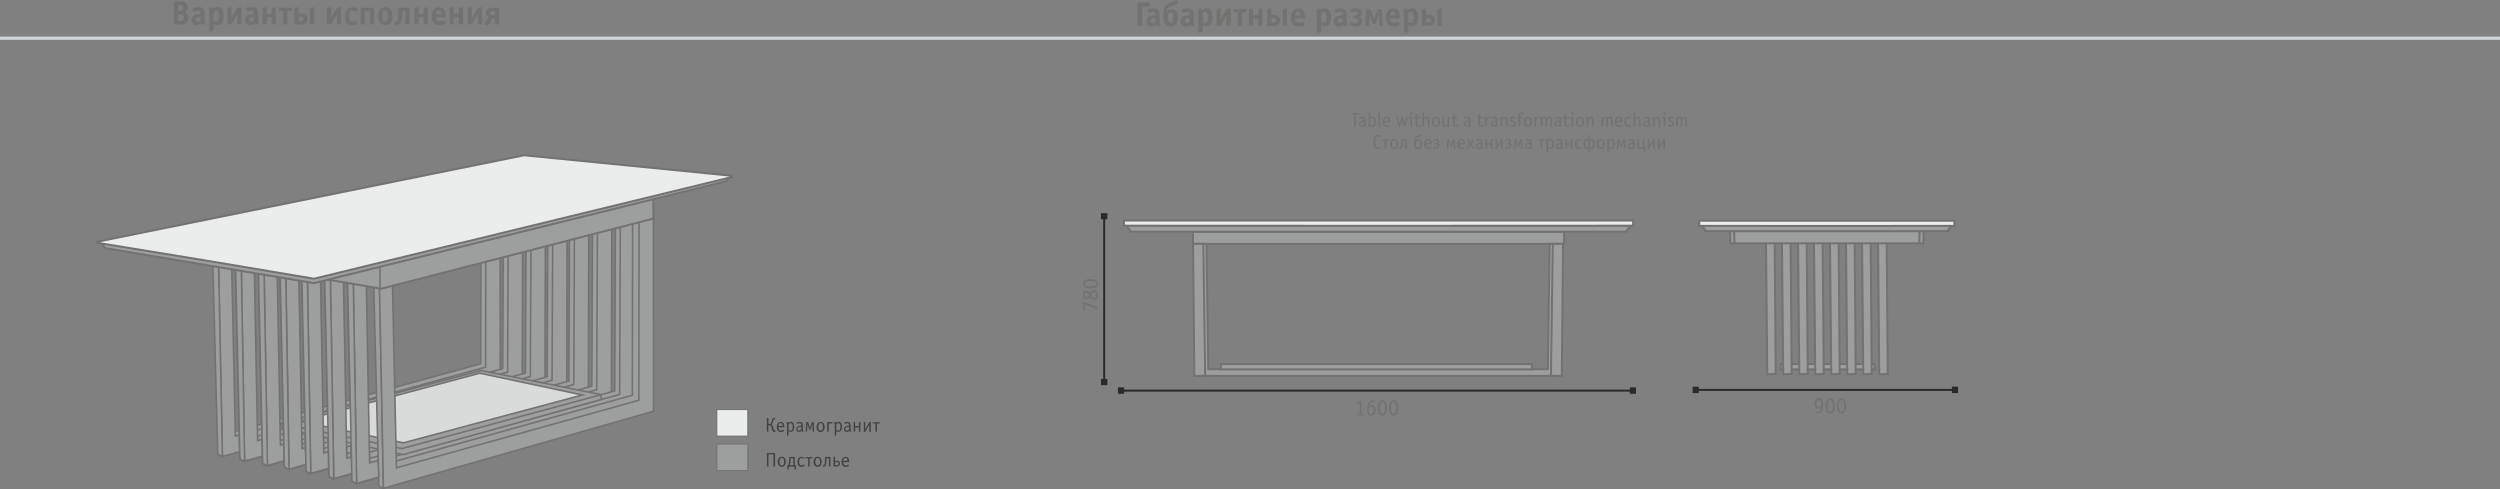 <?xml version="1.0" encoding="UTF-8"?> <!-- Creator: CorelDRAW 2021 (64-Bit) --> <svg xmlns="http://www.w3.org/2000/svg" xmlns:xlink="http://www.w3.org/1999/xlink" xmlns:xodm="http://www.corel.com/coreldraw/odm/2003" xml:space="preserve" width="100%" height="100%" style="shape-rendering:geometricPrecision; text-rendering:geometricPrecision; image-rendering:optimizeQuality; fill-rule:evenodd; clip-rule:evenodd" viewBox="0 0 31216 6110"><rect x="0" y="0" width="31216" height="6110" fill="#808080" stroke="none"/> <defs> <style type="text/css"> <![CDATA[ .str0 {stroke:#CDD5D9;stroke-width:40;stroke-miterlimit:22.926} .str2 {stroke:#727271;stroke-width:25;stroke-miterlimit:22.926} .str1 {stroke:#727271;stroke-width:20;stroke-miterlimit:22.926} .fil7 {fill:none} .fil0 {fill:none;fill-rule:nonzero} .fil3 {fill:#EBECEC} .fil6 {fill:#D9DADA} .fil4 {fill:#9D9E9E} .fil2 {fill:#727271;fill-rule:nonzero} .fil1 {fill:#727271;fill-rule:nonzero} .fil5 {fill:#434242;fill-rule:nonzero} .fil8 {fill:#2B2A29;fill-rule:nonzero} ]]> </style> </defs> <g id="Слой_x0020_1">  <line class="fil0 str0" x1="0" y1="477" x2="31216" y2="477"></line> <path class="fil1" d="M14202 313l0 -273c0,-3 1,-5 2,-6 1,-2 3,-2 7,-2l144 0c2,0 4,0 5,1 1,1 2,2 2,4 0,0 0,0 0,0 0,0 0,1 0,3l-8 35c-1,2 -2,4 -3,5 -2,1 -4,2 -7,2l-82 0 0 231c0,3 -1,5 -3,7 -1,1 -3,2 -6,2l-41 0c-3,0 -5,-1 -6,-2 -1,-1 -2,-3 -2,-7z"></path> <path id="_1" class="fil1" d="M14485 314l-34 14c-3,1 -4,1 -6,0 -1,-1 -2,-2 -3,-4 -2,-4 -4,-7 -5,-10 -1,-3 -2,-7 -3,-10 -10,10 -19,17 -28,20 -8,4 -18,5 -28,5 -19,0 -34,-6 -46,-18 -11,-12 -17,-27 -17,-47 0,-12 2,-22 7,-32 4,-9 11,-17 19,-23 8,-6 20,-10 36,-13 16,-3 32,-4 49,-4l0 -13c0,-6 0,-11 -1,-15 -1,-3 -2,-6 -4,-8 -3,-3 -6,-5 -10,-6 -4,-1 -8,-2 -13,-2 -6,0 -11,1 -17,2 -6,1 -12,3 -17,4 -4,1 -8,3 -12,5 -4,2 -7,2 -8,2 -1,0 -2,0 -3,-1 -1,0 -1,-2 -2,-4l-9 -27c-1,-3 -1,-6 0,-7 1,-1 4,-3 9,-6 7,-3 17,-6 29,-8 12,-2 24,-3 36,-3 16,0 29,2 40,7 10,5 18,11 24,20 3,5 5,12 7,19 2,7 2,15 3,22l0 82c0,10 0,19 1,25 1,6 3,12 5,17 3,8 4,12 4,12 0,0 0,1 0,1 0,1 0,2 -1,3 -1,1 -1,1 -3,1zm-58 -41l0 -47c-20,0 -35,3 -45,8 -10,6 -15,14 -15,26 0,9 3,16 8,21 5,5 12,8 20,8 5,0 11,-1 16,-4 6,-3 11,-7 15,-12z"></path> <path id="_2" class="fil1" d="M14563 150l2 0c6,-12 14,-20 24,-26 11,-6 23,-9 37,-9 25,0 45,10 61,29 15,19 23,45 23,78 0,32 -8,57 -25,77 -16,20 -39,30 -67,30 -18,0 -34,-4 -48,-13 -14,-9 -24,-21 -32,-37 -5,-10 -8,-21 -11,-34 -2,-13 -3,-31 -3,-52 0,-20 1,-36 2,-49 2,-13 4,-25 8,-35 6,-16 14,-30 26,-42 12,-12 24,-22 39,-28l80 -36c4,-2 6,-2 8,-2 2,0 4,2 5,4l14 31c1,2 1,4 0,6 -1,2 -3,3 -6,4l-88 38c-14,6 -25,15 -34,25 -9,10 -13,23 -15,37l0 5zm55 136c12,0 21,-5 26,-15 6,-10 8,-27 8,-50 0,-23 -3,-39 -8,-49 -6,-10 -14,-15 -26,-15 -12,0 -21,5 -26,15 -6,10 -8,26 -8,49 0,24 3,41 8,50 6,10 14,15 26,15z"></path> <path id="_3" class="fil1" d="M14912 314l-34 14c-3,1 -4,1 -6,0 -1,-1 -2,-2 -3,-4 -2,-4 -4,-7 -5,-10 -1,-3 -2,-7 -3,-10 -10,10 -19,17 -28,20 -8,4 -18,5 -28,5 -19,0 -34,-6 -46,-18 -11,-12 -17,-27 -17,-47 0,-12 2,-22 7,-32 4,-9 11,-17 19,-23 8,-6 20,-10 36,-13 16,-3 32,-4 49,-4l0 -13c0,-6 0,-11 -1,-15 -1,-3 -2,-6 -4,-8 -3,-3 -6,-5 -10,-6 -4,-1 -8,-2 -13,-2 -6,0 -11,1 -17,2 -6,1 -12,3 -17,4 -4,1 -8,3 -12,5 -4,2 -7,2 -8,2 -1,0 -2,0 -3,-1 -1,0 -1,-2 -2,-4l-9 -27c-1,-3 -1,-6 0,-7 1,-1 4,-3 9,-6 7,-3 17,-6 29,-8 12,-2 24,-3 36,-3 16,0 29,2 40,7 10,5 18,11 24,20 3,5 5,12 7,19 2,7 2,15 3,22l0 82c0,10 0,19 1,25 1,6 3,12 5,17 3,8 4,12 4,12 0,0 0,1 0,1 0,1 0,2 -1,3 -1,1 -1,1 -3,1zm-58 -41l0 -47c-20,0 -35,3 -45,8 -10,6 -15,14 -15,26 0,9 3,16 8,21 5,5 12,8 20,8 5,0 11,-1 16,-4 6,-3 11,-7 15,-12z"></path> <path id="_4" class="fil1" d="M15018 318l0 77c0,3 -1,4 -2,5 -1,1 -3,2 -6,3l-39 8c-2,0 -3,0 -4,0 -1,0 -1,0 -2,-1 -1,-1 -1,-1 -1,-2 0,-1 0,-3 0,-6l0 -215c0,-13 0,-25 -1,-34 -1,-9 -3,-18 -5,-25 -1,-2 -1,-4 -1,-5 0,-1 0,-2 0,-2 0,-1 0,-2 1,-3 1,-1 2,-2 4,-2l32 -11c5,-1 8,-1 10,0 2,2 4,5 6,9 1,2 1,4 2,6 1,2 1,4 2,6 8,-7 16,-12 24,-16 9,-4 18,-6 29,-6 13,0 23,2 32,7 8,4 16,11 22,20 7,10 12,22 16,37 3,14 5,30 5,47 0,21 -2,39 -5,51 -4,13 -9,24 -16,33 -8,10 -16,17 -26,22 -10,4 -21,7 -35,7 -7,0 -14,-1 -20,-3 -6,-2 -13,-5 -20,-8zm0 -154l0 115c4,3 9,5 14,6 5,1 11,2 17,2 8,0 14,-1 19,-4 5,-3 9,-8 12,-14 2,-4 4,-10 5,-19 1,-9 2,-21 2,-35 0,-9 -1,-19 -3,-29 -2,-10 -4,-17 -7,-23 -3,-5 -6,-9 -11,-11 -4,-3 -10,-4 -15,-4 -6,0 -12,1 -17,4 -5,3 -11,7 -16,12z"></path> <path id="_5" class="fil1" d="M15189 316l0 -195c0,-3 1,-4 1,-5 1,-1 3,-2 7,-3l39 -8c3,0 4,0 5,1 1,1 1,2 1,4l0 88c0,5 0,12 -1,21 -1,9 -1,17 -1,25l2 0c4,-9 8,-17 12,-25 4,-7 9,-16 15,-27l41 -72c1,-2 3,-4 4,-5 1,-1 5,-2 11,-4l34 -7c3,0 4,0 5,1 1,1 1,2 2,4l0 205c0,3 -1,5 -1,5 -1,1 -2,1 -4,1l-42 0c-3,0 -5,0 -5,-1 -1,-1 -1,-2 -1,-5l0 -81c0,-4 0,-9 0,-15 0,-6 1,-16 2,-31l-2 0c-2,5 -4,9 -6,13 -2,4 -9,17 -21,39l-40 75c-2,3 -3,5 -4,5 -1,0 -2,1 -4,1l-42 0c-3,0 -5,0 -5,-1 -1,-1 -1,-2 -1,-5z"></path> <path id="_6" class="fil1" d="M15507 155l0 161c0,3 -1,5 -1,5 -1,1 -2,1 -4,1l-42 0c-3,0 -5,0 -5,-1 -1,-1 -1,-2 -1,-5l0 -161 -48 0c-2,0 -4,0 -5,-1 -1,-1 -1,-2 -1,-5l0 -30c0,-2 0,-4 1,-5 1,-1 2,-1 5,-1l154 0c3,0 5,1 6,1 1,1 1,3 1,7l-6 28c-1,2 -1,3 -2,4 -1,1 -2,1 -4,1l-47 0z"></path> <path id="_7" class="fil1" d="M15709 191l0 -70c0,-3 0,-4 1,-5 1,-1 3,-2 7,-3l39 -8c3,0 4,0 5,1 1,1 1,2 1,4l0 205c0,3 -1,5 -1,5 -1,1 -2,1 -4,1l-42 0c-3,0 -5,0 -5,-1 -1,-1 -1,-2 -1,-5l0 -83 -61 0 0 83c0,3 -1,5 -1,5 -1,1 -2,1 -4,1l-42 0c-2,0 -4,0 -5,-1 -1,-1 -1,-2 -1,-5l0 -195c0,-3 1,-5 2,-6 2,-1 6,-2 11,-3l33 -7c3,0 4,0 5,1 1,1 1,2 2,4l0 80 61 0z"></path> <path id="_8" class="fil1" d="M15894 322l-66 0c-3,0 -5,0 -5,-1 -1,-1 -1,-2 -1,-5l0 -195c0,-3 1,-5 1,-5 1,-1 5,-2 13,-4l32 -7c3,-1 4,0 5,0 1,1 1,2 1,5l0 75 24 0c18,0 32,1 41,4 10,3 18,7 25,13 7,6 12,13 15,21 4,8 5,18 5,29 0,12 -2,23 -6,32 -4,9 -9,16 -16,21 -7,6 -16,10 -27,13 -11,3 -25,4 -43,4zm-18 -94l0 52 21 0c13,0 22,-2 28,-6 6,-4 8,-11 8,-20 0,-8 -2,-14 -7,-19 -5,-5 -13,-7 -24,-7l-26 0zm140 88l0 -195c0,-3 0,-4 1,-5 1,-1 3,-2 7,-3l39 -8c3,0 4,0 5,1 1,1 1,2 2,4l0 205c0,3 0,5 -1,5 -1,1 -2,1 -5,1l-42 0c-3,0 -5,0 -5,-1 -1,-1 -1,-2 -1,-5z"></path> <path id="_9" class="fil1" d="M16285 231l-114 0c0,19 4,32 12,40 8,8 20,12 35,12 7,0 14,-1 21,-2 7,-2 14,-4 22,-7 5,-2 8,-3 9,-3 1,0 2,-1 3,-1 1,0 2,0 3,1 1,1 2,1 2,3l11 25c1,2 1,3 1,3 0,0 0,1 0,1 0,2 -1,3 -2,5 -1,2 -3,3 -5,4 -8,5 -18,10 -31,12 -13,3 -25,4 -37,4 -32,0 -57,-9 -73,-28 -16,-19 -24,-45 -24,-78 0,-34 8,-63 25,-84 16,-22 39,-33 68,-33 22,0 39,6 52,18 13,12 22,29 28,51 1,7 3,14 3,21 1,7 1,15 1,23 0,5 -1,9 -2,11 -1,2 -4,3 -8,3zm-114 -39l66 0c0,-4 0,-8 0,-11 0,-4 -1,-7 -1,-10 -2,-8 -5,-15 -10,-19 -5,-5 -11,-7 -19,-7 -10,0 -19,4 -25,11 -6,7 -10,20 -11,36z"></path> <path id="_10" class="fil1" d="M16496 318l0 77c0,3 -1,4 -2,5 -1,1 -3,2 -6,3l-39 8c-2,0 -3,0 -4,0 -1,0 -1,0 -2,-1 -1,-1 -1,-1 -1,-2 0,-1 0,-3 0,-6l0 -215c0,-13 0,-25 -1,-34 -1,-9 -3,-18 -5,-25 -1,-2 -1,-4 -1,-5 0,-1 0,-2 0,-2 0,-1 0,-2 1,-3 1,-1 2,-2 4,-2l32 -11c5,-1 8,-1 10,0 2,2 4,5 6,9 1,2 1,4 2,6 1,2 1,4 2,6 8,-7 16,-12 24,-16 9,-4 18,-6 29,-6 13,0 23,2 32,7 8,4 16,11 22,20 7,10 12,22 16,37 3,14 5,30 5,47 0,21 -2,39 -5,51 -4,13 -9,24 -16,33 -8,10 -16,17 -26,22 -10,4 -21,7 -35,7 -7,0 -14,-1 -20,-3 -6,-2 -13,-5 -20,-8zm0 -154l0 115c4,3 9,5 14,6 5,1 11,2 17,2 8,0 14,-1 19,-4 5,-3 9,-8 12,-14 2,-4 4,-10 5,-19 1,-9 2,-21 2,-35 0,-9 -1,-19 -3,-29 -2,-10 -4,-17 -7,-23 -3,-5 -6,-9 -11,-11 -4,-3 -10,-4 -15,-4 -6,0 -12,1 -17,4 -5,3 -11,7 -16,12z"></path> <path id="_11" class="fil1" d="M16821 314l-34 14c-3,1 -4,1 -6,0 -1,-1 -2,-2 -3,-4 -2,-4 -4,-7 -5,-10 -1,-3 -2,-7 -3,-10 -10,10 -19,17 -28,20 -8,4 -18,5 -28,5 -19,0 -34,-6 -46,-18 -11,-12 -17,-27 -17,-47 0,-12 2,-22 7,-32 4,-9 11,-17 19,-23 8,-6 20,-10 36,-13 16,-3 32,-4 49,-4l0 -13c0,-6 0,-11 -1,-15 -1,-3 -2,-6 -4,-8 -3,-3 -6,-5 -10,-6 -4,-1 -8,-2 -13,-2 -6,0 -11,1 -17,2 -6,1 -12,3 -17,4 -4,1 -8,3 -12,5 -4,2 -7,2 -8,2 -1,0 -2,0 -3,-1 -1,0 -1,-2 -2,-4l-9 -27c-1,-3 -1,-6 0,-7 1,-1 4,-3 9,-6 7,-3 17,-6 29,-8 12,-2 24,-3 36,-3 16,0 29,2 40,7 10,5 18,11 24,20 3,5 5,12 7,19 2,7 2,15 3,22l0 82c0,10 0,19 1,25 1,6 3,12 5,17 3,8 4,12 4,12 0,0 0,1 0,1 0,1 0,2 -1,3 -1,1 -1,1 -3,1zm-58 -41l0 -47c-20,0 -35,3 -45,8 -10,6 -15,14 -15,26 0,9 3,16 8,21 5,5 12,8 20,8 5,0 11,-1 16,-4 6,-3 11,-7 15,-12z"></path> <path id="_12" class="fil1" d="M16875 156l-14 -22c-1,-1 -1,-1 -1,-2 0,-1 0,-1 0,-2 0,-2 1,-4 3,-6 2,-2 4,-4 8,-6 8,-5 18,-8 28,-10 10,-2 21,-4 32,-4 12,0 23,2 31,5 9,3 16,7 23,13 6,6 11,12 14,19 3,7 5,14 5,22 0,11 -3,21 -8,29 -5,8 -12,14 -22,18l0 1c11,3 19,9 25,18 6,9 9,19 9,30 0,22 -8,39 -23,51 -15,12 -35,18 -60,18 -10,0 -20,-1 -30,-3 -10,-2 -19,-5 -26,-9 -6,-3 -11,-6 -12,-7 -2,-2 -2,-4 -2,-6 0,0 0,-1 0,-1 0,-1 1,-2 1,-3l9 -22c0,-1 1,-2 2,-3 1,-1 2,-1 3,-1 1,0 2,1 3,1 1,0 4,2 9,4 8,5 15,7 21,9 6,1 12,2 19,2 10,0 18,-3 24,-8 6,-5 9,-13 9,-23 0,-8 -3,-14 -9,-18 -6,-4 -16,-7 -31,-7l-9 0c-2,0 -4,0 -5,-1 -1,-1 -1,-3 -1,-5l0 -28c0,-2 0,-4 1,-5 1,-1 2,-1 5,-1l10 0c12,0 22,-2 27,-6 6,-4 9,-11 9,-20 0,-7 -3,-13 -8,-17 -5,-4 -11,-7 -20,-7 -5,0 -11,1 -16,2 -5,1 -11,4 -17,7 -7,4 -10,6 -11,6 0,0 0,0 0,0 -1,0 -2,0 -2,0 -1,0 -1,-1 -2,-3z"></path> <path id="_13" class="fil1" d="M17086 322l-29 0c-3,0 -5,0 -7,-1 -1,-1 -2,-2 -1,-6l11 -196c0,-2 0,-3 1,-4 1,-1 3,-2 7,-2l36 0c3,0 5,0 6,1 1,1 2,2 3,3l33 90c2,5 4,13 6,23 3,10 4,17 5,22l1 0c1,-5 2,-13 5,-22 2,-9 5,-17 7,-23l33 -90c1,-1 1,-3 2,-3 1,-1 3,-1 6,-1l36 0c3,0 6,1 6,2 1,1 1,2 2,4l11 196c0,3 -1,5 -2,6 -1,1 -3,1 -6,1l-29 0c-4,0 -6,0 -7,-1 -1,-1 -1,-3 -1,-5l-4 -135 -1 0c-4,15 -7,26 -9,32 -2,6 -4,12 -5,16l-23 64c-1,2 -2,3 -3,4 -1,1 -3,1 -6,1l-23 0c-3,0 -6,0 -6,-1 -1,-1 -2,-2 -2,-4l-23 -64c-2,-5 -4,-10 -6,-16 -2,-6 -5,-17 -9,-32l-1 0 -4 135c0,2 -1,4 -2,5 -1,1 -3,1 -6,1z"></path> <path id="_14" class="fil1" d="M17471 231l-114 0c0,19 4,32 12,40 8,8 20,12 35,12 7,0 14,-1 21,-2 7,-2 14,-4 22,-7 5,-2 8,-3 9,-3 1,0 2,-1 3,-1 1,0 2,0 3,1 1,1 2,1 2,3l11 25c1,2 1,3 1,3 0,0 0,1 0,1 0,2 -1,3 -2,5 -1,2 -3,3 -5,4 -8,5 -18,10 -31,12 -13,3 -25,4 -37,4 -32,0 -57,-9 -73,-28 -16,-19 -24,-45 -24,-78 0,-34 8,-63 25,-84 16,-22 39,-33 68,-33 22,0 39,6 52,18 13,12 22,29 28,51 1,7 3,14 3,21 1,7 1,15 1,23 0,5 -1,9 -2,11 -1,2 -4,3 -8,3zm-114 -39l66 0c0,-4 0,-8 0,-11 0,-4 -1,-7 -1,-10 -2,-8 -5,-15 -10,-19 -5,-5 -11,-7 -19,-7 -10,0 -19,4 -25,11 -6,7 -10,20 -11,36z"></path> <path id="_15" class="fil1" d="M17584 318l0 77c0,3 -1,4 -2,5 -1,1 -3,2 -6,3l-39 8c-2,0 -3,0 -4,0 -1,0 -1,0 -2,-1 -1,-1 -1,-1 -1,-2 0,-1 0,-3 0,-6l0 -215c0,-13 0,-25 -1,-34 -1,-9 -3,-18 -5,-25 -1,-2 -1,-4 -1,-5 0,-1 0,-2 0,-2 0,-1 0,-2 1,-3 1,-1 2,-2 4,-2l32 -11c5,-1 8,-1 10,0 2,2 4,5 6,9 1,2 1,4 2,6 1,2 1,4 2,6 8,-7 16,-12 24,-16 9,-4 18,-6 29,-6 13,0 23,2 32,7 8,4 16,11 22,20 7,10 12,22 16,37 3,14 5,30 5,47 0,21 -2,39 -5,51 -4,13 -9,24 -16,33 -8,10 -16,17 -26,22 -10,4 -21,7 -35,7 -7,0 -14,-1 -20,-3 -6,-2 -13,-5 -20,-8zm0 -154l0 115c4,3 9,5 14,6 5,1 11,2 17,2 8,0 14,-1 19,-4 5,-3 9,-8 12,-14 2,-4 4,-10 5,-19 1,-9 2,-21 2,-35 0,-9 -1,-19 -3,-29 -2,-10 -4,-17 -7,-23 -3,-5 -6,-9 -11,-11 -4,-3 -10,-4 -15,-4 -6,0 -12,1 -17,4 -5,3 -11,7 -16,12z"></path> <path id="_16" class="fil1" d="M17826 322l-66 0c-3,0 -5,0 -5,-1 -1,-1 -1,-2 -1,-5l0 -195c0,-3 1,-5 1,-5 1,-1 5,-2 13,-4l32 -7c3,-1 4,0 5,0 1,1 1,2 1,5l0 75 24 0c18,0 32,1 41,4 10,3 18,7 25,13 7,6 12,13 15,21 4,8 5,18 5,29 0,12 -2,23 -6,32 -4,9 -9,16 -16,21 -7,6 -16,10 -27,13 -11,3 -25,4 -43,4zm-18 -94l0 52 21 0c13,0 22,-2 28,-6 6,-4 8,-11 8,-20 0,-8 -2,-14 -7,-19 -5,-5 -13,-7 -24,-7l-26 0zm140 88l0 -195c0,-3 0,-4 1,-5 1,-1 3,-2 7,-3l39 -8c3,0 4,0 5,1 1,1 1,2 2,4l0 205c0,3 0,5 -1,5 -1,1 -2,1 -5,1l-42 0c-3,0 -5,0 -5,-1 -1,-1 -1,-2 -1,-5z"></path> <path class="fil2" d="M16929 1428l0 149c0,1 0,2 -1,2 -1,0 -1,1 -2,1l-14 0c-1,0 -2,0 -2,-1 0,0 -1,-1 0,-2l0 -149 -37 0c-1,0 -2,0 -2,-1 0,0 -1,-1 0,-2l0 -11c0,-1 0,-2 1,-2 0,0 1,-1 2,-1l97 0c1,0 2,0 2,1 0,1 0,2 0,3l-4 11c-1,1 -1,2 -2,2 -1,0 -1,1 -2,0l-35 0z"></path> <path id="_1_0" class="fil2" d="M17030 1505l0 -9c0,-8 -2,-14 -5,-17 -3,-3 -9,-5 -15,-5 -4,0 -9,1 -14,2 -5,1 -10,3 -13,5 -2,1 -3,1 -3,1 0,0 -1,0 -1,0 0,0 -1,0 -1,0 0,0 -1,-1 -1,-1l-4 -10c0,-1 0,-2 0,-3 1,-1 2,-2 5,-3 5,-2 11,-4 17,-5 6,-1 11,-2 17,-2 12,0 21,3 28,9 6,6 10,14 10,25l0 56c0,3 0,6 1,10 0,3 1,6 2,8 0,1 1,2 1,4 1,1 1,3 2,3 0,1 1,1 1,2 0,0 0,0 0,0 0,0 0,1 0,1 0,0 -1,1 -1,1l-10 6c-1,1 -2,1 -3,0 -1,-1 -2,-2 -3,-4 -1,-2 -2,-3 -2,-4 0,-1 -1,-3 -2,-7l0 -1 -1 1c-6,6 -12,10 -17,12 -5,2 -11,3 -16,3 -10,0 -18,-3 -24,-9 -6,-6 -9,-15 -9,-25 0,-10 3,-19 9,-26 6,-7 15,-11 26,-14 4,-1 8,-2 13,-2 5,-1 9,-1 12,-1l4 0zm0 47l0 -32 -4 0c-13,0 -24,3 -31,7 -8,5 -11,11 -11,20 0,6 2,11 5,15 3,4 8,5 13,5 4,0 8,-1 13,-4 5,-3 9,-6 13,-10l1 -1z"></path> <path id="_2_1" class="fil2" d="M17089 1549l0 -142c0,-1 0,-1 1,-2 0,-1 1,-1 1,-1l13 -3c0,0 0,0 1,0 0,0 1,0 1,0 1,0 1,0 1,1 0,0 0,1 0,2l0 66c4,-4 9,-7 15,-9 6,-2 11,-3 16,-3 12,0 22,5 29,14 7,9 11,23 11,43 0,24 -4,41 -11,52 -7,11 -19,17 -34,17 -6,0 -12,-1 -18,-3 -5,-2 -10,-5 -14,-9 -2,4 -3,7 -5,9 -1,2 -3,3 -4,3 0,0 -1,0 -1,0 0,0 -1,0 -1,-1l-9 -6c-1,0 -1,-1 -1,-1 0,0 0,-1 0,-1 0,0 0,-1 1,-3 1,-2 2,-4 3,-6 1,-3 2,-5 2,-7 1,-2 1,-5 1,-9zm19 -63l0 71c4,3 8,5 12,7 4,2 8,3 12,2 9,0 16,-4 20,-11 4,-7 6,-22 6,-42 0,-15 -2,-26 -6,-31 -4,-5 -10,-8 -18,-8 -4,0 -7,1 -11,2 -4,1 -7,3 -11,6l-5 4z"></path> <path id="_3_2" class="fil2" d="M17254 1566l3 10c0,1 0,1 0,2 0,0 0,1 -1,1 -2,1 -6,2 -9,3 -4,1 -7,1 -10,1 -4,0 -7,-1 -11,-2 -3,-1 -6,-2 -8,-4 -2,-1 -3,-3 -4,-5 -1,-2 -2,-5 -2,-8 0,-2 -1,-4 -1,-8 0,-4 0,-8 0,-13l0 -136c0,-1 0,-1 0,-2 0,-1 1,-1 1,-1l13 -3c0,0 0,0 1,0 0,0 1,0 1,0 0,0 1,0 1,1 0,0 1,1 1,2l0 141c0,6 0,10 0,12 0,2 0,3 1,4 0,3 2,5 3,6 2,1 4,2 7,2 1,0 3,0 5,-1 2,0 3,-1 5,-2 0,0 1,0 2,0 1,0 1,0 2,0 0,0 0,0 0,0 0,0 0,0 1,1z"></path> <path id="_4_3" class="fil2" d="M17352 1558l4 11c0,0 0,1 0,1 0,0 0,0 0,1 0,1 -1,2 -2,3 -1,1 -4,2 -7,4 -5,2 -9,4 -14,5 -5,1 -9,2 -14,2 -16,0 -29,-5 -39,-16 -10,-11 -15,-26 -15,-47 0,-19 4,-35 14,-46 9,-11 21,-17 36,-17 14,0 25,5 33,15 8,10 12,25 12,46l0 1c0,1 0,3 -1,3 0,1 -1,1 -2,1l-71 0 0 1c0,12 3,22 9,30 6,8 14,11 25,11 4,0 8,-1 13,-2 4,-1 9,-4 15,-7 1,0 1,-1 2,-1 0,0 1,0 1,-1 0,0 0,0 0,0 0,0 0,0 0,0 0,0 0,0 1,1 0,0 0,0 1,1zm-66 -49l53 0c0,-4 0,-7 -1,-11 -1,-4 -2,-7 -3,-10 -2,-5 -5,-8 -9,-11 -4,-3 -8,-4 -13,-4 -8,0 -15,3 -20,10 -5,7 -7,15 -8,26z"></path> <path id="_5_4" class="fil2" d="M17504 1461l10 0c1,0 1,0 2,1 0,0 1,1 1,2l20 82c1,2 1,4 1,6 0,1 0,3 1,5l1 0c0,-2 0,-3 0,-5 0,-1 1,-3 1,-6l21 -84c0,-1 0,-2 1,-2 0,0 1,0 2,0l12 3c1,0 1,1 1,1 0,0 0,1 0,2l-32 113c0,1 -1,1 -1,2 0,0 -1,1 -2,1l-10 0c-1,0 -1,0 -2,-1 0,0 -1,-1 -1,-2l-20 -75c-1,-3 -2,-6 -2,-9 0,-3 -1,-6 -1,-9l0 0c-1,4 -1,7 -1,10 -1,3 -1,5 -2,9l-23 75c0,1 -1,1 -1,2 -1,0 -1,1 -1,1l-10 0c-1,0 -1,0 -2,-1 -1,0 -1,-1 -1,-2l-28 -112c-1,-1 -1,-2 -1,-2 0,0 0,0 0,0 0,0 0,-1 0,-1 0,0 1,-1 1,-1l12 -3c1,0 1,0 1,0 0,0 1,0 1,0 0,0 0,0 0,1 0,0 0,1 0,1l18 81c1,3 1,6 1,8 0,2 1,4 1,6l0 0c0,-2 1,-4 1,-7 1,-2 1,-5 2,-7l23 -79c0,-1 0,-1 1,-2 0,0 1,-1 2,-1z"></path> <path id="_6_5" class="fil2" d="M17631 1465l0 112c0,1 0,2 -1,2 -1,0 -1,1 -2,1l-13 0c-1,0 -2,0 -2,-1 -1,0 -1,-1 -1,-2l0 -100 -19 0c-1,0 -2,0 -2,-1 0,0 -1,-1 0,-2l0 -9c0,-1 0,-2 1,-2 0,0 1,-1 2,-1l35 0c1,0 2,1 2,1 1,1 1,1 1,3zm5 -47c0,4 -1,8 -4,11 -3,3 -7,4 -11,4 -4,0 -8,-1 -11,-4 -3,-3 -4,-7 -4,-11 0,-4 1,-8 4,-11 3,-3 7,-4 11,-4 4,0 8,1 11,4 3,3 4,7 5,11z"></path> <path id="_7_6" class="fil2" d="M17696 1476l0 70c0,8 1,14 3,16 2,3 6,4 11,4 3,0 6,0 10,-1 4,-1 7,-2 10,-4 2,-1 3,-1 3,-1 0,0 0,0 1,0 0,0 0,0 0,0 0,0 0,0 0,0 0,0 1,0 1,1 0,0 1,0 1,1l3 10c0,2 0,3 -2,4 -2,1 -4,2 -9,4 -3,1 -7,2 -11,3 -4,1 -7,1 -10,1 -5,0 -10,-1 -14,-2 -4,-1 -7,-4 -9,-6 -2,-3 -4,-6 -5,-10 -1,-4 -2,-10 -2,-18l0 -70 -17 0c-1,0 -2,0 -2,-1 0,0 -1,-1 0,-2l0 -9c0,-1 0,-2 0,-2 1,0 1,-1 2,-1l17 0 0 -34c0,-1 0,-1 1,-2 0,0 1,-1 2,-1l13 -4c1,0 1,0 2,0 0,0 1,1 1,2l0 38 37 0c1,0 2,0 2,1 0,0 0,1 0,2l-3 10c0,1 -1,1 -1,2 -1,0 -1,1 -2,0l-33 0z"></path> <path id="_8_7" class="fil2" d="M17761 1577l0 -169c0,-1 0,-1 1,-2 0,-1 1,-1 1,-1l13 -3c0,0 0,0 1,0 0,0 1,0 1,0 1,0 1,0 1,1 0,0 0,1 0,2l0 70c7,-6 13,-10 20,-13 7,-3 13,-4 20,-4 9,0 16,3 21,8 5,5 7,15 8,29l0 82c0,1 0,2 -1,2 -1,0 -1,1 -2,1l-13 0c-1,0 -2,0 -2,-1 0,0 -1,-1 0,-2l0 -82c0,-7 -1,-13 -4,-15 -3,-3 -7,-4 -12,-5 -5,0 -11,1 -17,4 -6,3 -11,6 -16,11l0 87c0,1 0,2 -1,2 0,0 -1,1 -2,1l-13 0c-1,0 -2,0 -2,-1 0,0 -1,-1 -1,-2z"></path> <path id="_9_8" class="fil2" d="M17930 1458c14,0 26,5 35,16 9,11 14,26 14,47 0,20 -5,36 -14,47 -9,11 -21,16 -35,16 -15,0 -27,-5 -36,-16 -9,-11 -14,-26 -14,-47 0,-20 5,-36 14,-46 9,-11 21,-16 36,-16zm0 15c-10,0 -17,4 -22,12 -5,8 -7,20 -7,35 0,15 2,27 7,35 5,8 12,12 22,12 10,0 17,-4 22,-12 5,-8 7,-20 7,-35 0,-15 -3,-27 -7,-35 -5,-8 -12,-12 -22,-12z"></path> <path id="_10_9" class="fil2" d="M18082 1570l-1 -2c-6,5 -12,9 -18,11 -6,2 -12,4 -19,4 -11,0 -20,-3 -25,-8 -6,-6 -8,-15 -8,-29l0 -82c0,-1 0,-1 0,-2 0,0 1,-1 1,-1l13 -3c1,0 2,0 2,0 1,0 1,0 1,1 0,0 0,0 0,1 0,0 0,1 0,1l0 87c0,7 2,12 5,15 3,3 8,5 14,5 4,0 9,-1 14,-3 5,-2 10,-5 15,-9l0 -90c0,-1 0,-1 0,-2 0,0 1,-1 1,-1l13 -3c1,0 1,0 2,0 1,0 1,0 1,0 0,0 0,0 0,0 0,0 0,0 0,0 0,0 0,0 0,1 0,0 0,1 0,1l0 94c0,2 0,3 0,5 0,2 1,3 2,5 0,1 1,3 1,4 1,1 1,3 2,4 1,2 2,3 2,3 0,0 0,0 0,0 0,0 0,1 0,1 0,0 -1,1 -2,1l-10 6c-1,1 -2,1 -3,0 -1,0 -2,-2 -3,-3 -1,-2 -2,-3 -3,-5 -1,-1 -1,-3 -1,-4z"></path> <path id="_11_10" class="fil2" d="M18163 1476l0 70c0,8 1,14 3,16 2,3 6,4 11,4 3,0 6,0 10,-1 4,-1 7,-2 10,-4 2,-1 3,-1 3,-1 0,0 0,0 1,0 0,0 0,0 0,0 0,0 0,0 0,0 0,0 1,0 1,1 0,0 1,0 1,1l3 10c0,2 0,3 -2,4 -2,1 -4,2 -9,4 -3,1 -7,2 -11,3 -4,1 -7,1 -10,1 -5,0 -10,-1 -14,-2 -4,-1 -7,-4 -9,-6 -2,-3 -4,-6 -5,-10 -1,-4 -2,-10 -2,-18l0 -70 -17 0c-1,0 -2,0 -2,-1 0,0 -1,-1 0,-2l0 -9c0,-1 0,-2 0,-2 1,0 1,-1 2,-1l17 0 0 -34c0,-1 0,-1 1,-2 0,0 1,-1 2,-1l13 -4c1,0 1,0 2,0 0,0 1,1 1,2l0 38 37 0c1,0 2,0 2,1 0,0 0,1 0,2l-3 10c0,1 -1,1 -1,2 -1,0 -1,1 -2,0l-33 0z"></path> <path id="_12_11" class="fil2" d="M18340 1505l0 -9c0,-8 -2,-14 -5,-17 -3,-3 -9,-5 -15,-5 -4,0 -9,1 -14,2 -5,1 -10,3 -13,5 -2,1 -3,1 -3,1 0,0 -1,0 -1,0 0,0 -1,0 -1,0 0,0 -1,-1 -1,-1l-4 -10c0,-1 0,-2 0,-3 1,-1 2,-2 5,-3 5,-2 11,-4 17,-5 6,-1 11,-2 17,-2 12,0 21,3 28,9 6,6 10,14 10,25l0 56c0,3 0,6 1,10 0,3 1,6 2,8 0,1 1,2 1,4 1,1 1,3 2,3 0,1 1,1 1,2 0,0 0,0 0,0 0,0 0,1 0,1 0,0 -1,1 -1,1l-10 6c-1,1 -2,1 -3,0 -1,-1 -2,-2 -3,-4 -1,-2 -2,-3 -2,-4 0,-1 -1,-3 -2,-7l0 -1 -1 1c-6,6 -12,10 -17,12 -5,2 -11,3 -16,3 -10,0 -18,-3 -24,-9 -6,-6 -9,-15 -9,-25 0,-10 3,-19 9,-26 6,-7 15,-11 26,-14 4,-1 8,-2 13,-2 5,-1 9,-1 12,-1l4 0zm0 47l0 -32 -4 0c-13,0 -24,3 -31,7 -8,5 -11,11 -11,20 0,6 2,11 5,15 3,4 8,5 13,5 4,0 8,-1 13,-4 5,-3 9,-6 13,-10l1 -1z"></path> <path id="_13_12" class="fil2" d="M18479 1476l0 70c0,8 1,14 3,16 2,3 6,4 11,4 3,0 6,0 10,-1 4,-1 7,-2 10,-4 2,-1 3,-1 3,-1 0,0 0,0 1,0 0,0 0,0 0,0 0,0 0,0 0,0 0,0 1,0 1,1 0,0 1,0 1,1l3 10c0,2 0,3 -2,4 -2,1 -4,2 -9,4 -3,1 -7,2 -11,3 -4,1 -7,1 -10,1 -5,0 -10,-1 -14,-2 -4,-1 -7,-4 -9,-6 -2,-3 -4,-6 -5,-10 -1,-4 -2,-10 -2,-18l0 -70 -17 0c-1,0 -2,0 -2,-1 0,0 -1,-1 0,-2l0 -9c0,-1 0,-2 0,-2 1,0 1,-1 2,-1l17 0 0 -34c0,-1 0,-1 1,-2 0,0 1,-1 2,-1l13 -4c1,0 1,0 2,0 0,0 1,1 1,2l0 38 37 0c1,0 2,0 2,1 0,0 0,1 0,2l-3 10c0,1 -1,1 -1,2 -1,0 -1,1 -2,0l-33 0z"></path> <path id="_14_13" class="fil2" d="M18560 1478l3 -4c6,-7 11,-11 15,-14 4,-2 8,-3 12,-3 1,0 3,0 4,1 1,0 3,1 5,1 1,0 1,1 2,1 0,0 0,1 0,2l-6 14c0,1 -1,1 -1,1 0,0 0,0 -1,0 0,0 0,0 0,0 0,0 -1,0 -3,-1 -1,0 -2,-1 -2,-1 -1,0 -1,0 -2,0 -3,0 -6,1 -9,3 -3,2 -7,6 -11,11l-4 5 0 81c0,1 0,2 -1,2 -1,0 -1,1 -2,1l-13 0c-1,0 -2,0 -2,-1 0,0 -1,-1 -1,-2l0 -85c0,-3 0,-7 -1,-10 -1,-3 -2,-6 -3,-9l-2 -3c-1,-1 -1,-2 -1,-2 0,0 0,-1 0,-1 0,0 0,-1 0,-1 0,0 0,-1 1,-1l10 -6c1,0 1,-1 1,-1 0,0 0,0 0,0 0,0 0,0 0,0 0,0 0,0 0,0 1,0 1,1 2,1 1,1 1,2 2,3 1,2 2,5 3,8 1,3 2,6 2,9z"></path> <path id="_15_14" class="fil2" d="M18677 1505l0 -9c0,-8 -2,-14 -5,-17 -3,-3 -9,-5 -15,-5 -4,0 -9,1 -14,2 -5,1 -10,3 -13,5 -2,1 -3,1 -3,1 0,0 -1,0 -1,0 0,0 -1,0 -1,0 0,0 -1,-1 -1,-1l-4 -10c0,-1 0,-2 0,-3 1,-1 2,-2 5,-3 5,-2 11,-4 17,-5 6,-1 11,-2 17,-2 12,0 21,3 28,9 6,6 10,14 10,25l0 56c0,3 0,6 1,10 0,3 1,6 2,8 0,1 1,2 1,4 1,1 1,3 2,3 0,1 1,1 1,2 0,0 0,0 0,0 0,0 0,1 0,1 0,0 -1,1 -1,1l-10 6c-1,1 -2,1 -3,0 -1,-1 -2,-2 -3,-4 -1,-2 -2,-3 -2,-4 0,-1 -1,-3 -2,-7l0 -1 -1 1c-6,6 -12,10 -17,12 -5,2 -11,3 -16,3 -10,0 -18,-3 -24,-9 -6,-6 -9,-15 -9,-25 0,-10 3,-19 9,-26 6,-7 15,-11 26,-14 4,-1 8,-2 13,-2 5,-1 9,-1 12,-1l4 0zm0 47l0 -32 -4 0c-13,0 -24,3 -31,7 -8,5 -11,11 -11,20 0,6 2,11 5,15 3,4 8,5 13,5 4,0 8,-1 13,-4 5,-3 9,-6 13,-10l1 -1z"></path> <path id="_16_15" class="fil2" d="M18736 1577l0 -89c0,-4 0,-7 -1,-9 0,-2 -1,-5 -2,-8l-1 -1c0,-1 -1,-2 -1,-2 0,-1 0,-1 0,-2 0,0 0,0 0,-1 0,0 0,-1 1,-1l12 -6c1,-1 2,-1 3,0 1,0 2,1 2,3 1,2 2,4 2,7 1,3 1,5 2,7 6,-5 13,-9 20,-12 7,-3 14,-4 21,-4 9,0 16,3 21,8 5,5 7,15 8,29l0 82c0,1 0,2 -1,2 -1,0 -1,1 -2,1l-13 0c-1,0 -2,0 -2,-1 0,0 -1,-1 0,-2l0 -82c0,-7 -1,-12 -4,-15 -3,-3 -7,-5 -12,-5 -5,0 -11,1 -17,4 -6,3 -11,6 -16,11l0 87c0,1 0,2 -1,2 0,0 -1,1 -2,1l-13 0c-1,0 -2,0 -2,-1 -1,0 -1,-1 -1,-2z"></path> <path id="_17" class="fil2" d="M18924 1469l-4 9c0,1 -1,1 -1,1 0,0 -1,0 -1,0 0,0 -1,0 -1,0 0,0 -1,-1 -2,-1 -4,-2 -8,-3 -11,-4 -3,-1 -6,-1 -10,-1 -6,0 -10,1 -14,4 -3,3 -5,7 -5,12 0,5 1,8 4,11 3,3 10,7 20,11 12,6 20,11 25,16 4,5 6,11 6,19 0,10 -4,18 -11,25 -7,7 -17,10 -29,10 -5,0 -11,-1 -18,-2 -6,-2 -12,-3 -16,-6 -2,-1 -3,-1 -3,-2 -1,-1 -1,-1 -1,-2 0,0 0,-1 0,-1 0,0 0,-1 0,-1l5 -10c0,0 0,-1 1,-1 0,0 0,0 1,-1 0,0 0,0 0,0 0,0 0,0 0,0 0,0 0,0 0,0 0,0 2,1 6,3 3,2 7,3 12,4 5,1 9,2 13,2 6,0 11,-2 15,-5 4,-3 5,-8 5,-13 0,-4 -1,-8 -4,-11 -3,-3 -9,-7 -20,-12 -13,-6 -21,-11 -25,-16 -4,-5 -6,-11 -6,-19 0,-10 3,-18 10,-24 7,-6 15,-10 26,-10 2,0 5,0 8,1 3,0 6,1 9,2 2,1 4,1 7,2 3,1 5,2 6,2 1,1 2,1 2,2 0,1 0,1 0,2z"></path> <path id="_18" class="fil2" d="M18983 1476l0 100c0,1 0,2 -1,2 0,0 -1,1 -2,1l-13 0c-1,0 -2,0 -2,-1 0,0 -1,-1 -1,-2l0 -100 -16 0c-1,0 -2,0 -2,-1 -1,0 -1,-1 -1,-2l0 -9c0,-1 0,-2 1,-2 0,0 1,-1 2,-1l16 0 0 -19c0,-7 0,-13 1,-17 1,-4 3,-8 5,-11 3,-4 6,-7 11,-9 5,-2 10,-3 17,-3 4,0 7,0 11,1 3,1 7,2 12,4 2,1 3,2 4,2 1,1 1,2 0,3l-4 10c0,1 -1,1 -1,1 0,0 -1,0 -1,0 -1,0 -2,0 -3,0 -1,0 -2,-1 -3,-1 -3,-1 -6,-2 -8,-3 -3,-1 -5,-1 -7,-1 -3,0 -5,0 -7,1 -2,1 -4,2 -5,4 -1,1 -2,3 -2,5 0,2 -1,6 0,10l0 23 36 0c1,0 2,0 2,1 0,1 0,1 0,3l-3 10c0,1 -1,1 -1,2 -1,0 -1,1 -2,0l-32 0z"></path> <path id="_19" class="fil2" d="M19079 1458c14,0 26,5 35,16 9,11 14,26 14,47 0,20 -5,36 -14,47 -9,11 -21,16 -35,16 -15,0 -27,-5 -36,-16 -9,-11 -14,-26 -14,-47 0,-20 5,-36 14,-46 9,-11 21,-16 36,-16zm0 15c-10,0 -17,4 -22,12 -5,8 -7,20 -7,35 0,15 2,27 7,35 5,8 12,12 22,12 10,0 17,-4 22,-12 5,-8 7,-20 7,-35 0,-15 -3,-27 -7,-35 -5,-8 -12,-12 -22,-12z"></path> <path id="_20" class="fil2" d="M19177 1478l3 -4c6,-7 11,-11 15,-14 4,-2 8,-3 12,-3 1,0 3,0 4,1 1,0 3,1 5,1 1,0 1,1 2,1 0,0 0,1 0,2l-6 14c0,1 -1,1 -1,1 0,0 0,0 -1,0 0,0 0,0 0,0 0,0 -1,0 -3,-1 -1,0 -2,-1 -2,-1 -1,0 -1,0 -2,0 -3,0 -6,1 -9,3 -3,2 -7,6 -11,11l-4 5 0 81c0,1 0,2 -1,2 -1,0 -1,1 -2,1l-13 0c-1,0 -2,0 -2,-1 0,0 -1,-1 -1,-2l0 -85c0,-3 0,-7 -1,-10 -1,-3 -2,-6 -3,-9l-2 -3c-1,-1 -1,-2 -1,-2 0,0 0,-1 0,-1 0,0 0,-1 0,-1 0,0 0,-1 1,-1l10 -6c1,0 1,-1 1,-1 0,0 0,0 0,0 0,0 0,0 0,0 0,0 0,0 0,0 1,0 1,1 2,1 1,1 1,2 2,3 1,2 2,5 3,8 1,3 2,6 2,9z"></path> <path id="_21" class="fil2" d="M19239 1577l0 -85c0,-6 -1,-11 -1,-14 -1,-4 -2,-7 -3,-10 -1,-1 -1,-1 -1,-1 0,0 0,0 0,0 0,0 0,0 0,-1 0,0 1,-1 1,-1l11 -6c1,-1 2,-1 3,0 1,0 1,1 2,2 1,1 1,4 2,6 1,3 1,5 2,6 7,-6 13,-10 19,-12 5,-2 11,-3 16,-3 5,0 10,1 14,4 4,2 7,6 9,11 7,-5 14,-9 19,-11 5,-2 11,-3 16,-4 9,0 16,3 21,9 4,6 7,15 7,28l0 82c0,1 0,2 -1,2 -1,0 -1,1 -2,1l-13 0c-1,0 -2,0 -2,-1 0,0 -1,-1 0,-2l0 -82c0,-7 -1,-12 -4,-15 -3,-3 -7,-5 -12,-5 -3,0 -7,1 -11,2 -4,2 -8,4 -11,6l-2 1 0 92c0,1 0,2 -1,2 0,0 -1,1 -2,1l-13 0c-1,0 -2,0 -2,-1 0,0 -1,-1 -1,-2l0 -82c0,-7 -2,-12 -4,-15 -3,-3 -7,-5 -12,-5 -4,0 -8,1 -11,2 -4,1 -8,4 -12,8l0 92c0,1 0,2 -1,2 0,0 -1,1 -2,1l-13 0c-1,0 -2,0 -2,-1 0,0 -1,-1 0,-2z"></path> <path id="_22" class="fil2" d="M19472 1505l0 -9c0,-8 -2,-14 -5,-17 -3,-3 -9,-5 -15,-5 -4,0 -9,1 -14,2 -5,1 -10,3 -13,5 -2,1 -3,1 -3,1 0,0 -1,0 -1,0 0,0 -1,0 -1,0 0,0 -1,-1 -1,-1l-4 -10c0,-1 0,-2 0,-3 1,-1 2,-2 5,-3 5,-2 11,-4 17,-5 6,-1 11,-2 17,-2 12,0 21,3 28,9 6,6 10,14 10,25l0 56c0,3 0,6 1,10 0,3 1,6 2,8 0,1 1,2 1,4 1,1 1,3 2,3 0,1 1,1 1,2 0,0 0,0 0,0 0,0 0,1 0,1 0,0 -1,1 -1,1l-10 6c-1,1 -2,1 -3,0 -1,-1 -2,-2 -3,-4 -1,-2 -2,-3 -2,-4 0,-1 -1,-3 -2,-7l0 -1 -1 1c-6,6 -12,10 -17,12 -5,2 -11,3 -16,3 -10,0 -18,-3 -24,-9 -6,-6 -9,-15 -9,-25 0,-10 3,-19 9,-26 6,-7 15,-11 26,-14 4,-1 8,-2 13,-2 5,-1 9,-1 12,-1l4 0zm0 47l0 -32 -4 0c-13,0 -24,3 -31,7 -8,5 -11,11 -11,20 0,6 2,11 5,15 3,4 8,5 13,5 4,0 8,-1 13,-4 5,-3 9,-6 13,-10l1 -1z"></path> <path id="_23" class="fil2" d="M19554 1476l0 70c0,8 1,14 3,16 2,3 6,4 11,4 3,0 6,0 10,-1 4,-1 7,-2 10,-4 2,-1 3,-1 3,-1 0,0 0,0 1,0 0,0 0,0 0,0 0,0 0,0 0,0 0,0 1,0 1,1 0,0 1,0 1,1l3 10c0,2 0,3 -2,4 -2,1 -4,2 -9,4 -3,1 -7,2 -11,3 -4,1 -7,1 -10,1 -5,0 -10,-1 -14,-2 -4,-1 -7,-4 -9,-6 -2,-3 -4,-6 -5,-10 -1,-4 -2,-10 -2,-18l0 -70 -17 0c-1,0 -2,0 -2,-1 0,0 -1,-1 0,-2l0 -9c0,-1 0,-2 0,-2 1,0 1,-1 2,-1l17 0 0 -34c0,-1 0,-1 1,-2 0,0 1,-1 2,-1l13 -4c1,0 1,0 2,0 0,0 1,1 1,2l0 38 37 0c1,0 2,0 2,1 0,0 0,1 0,2l-3 10c0,1 -1,1 -1,2 -1,0 -1,1 -2,0l-33 0z"></path> <path id="_24" class="fil2" d="M19644 1465l0 112c0,1 0,2 -1,2 -1,0 -1,1 -2,1l-13 0c-1,0 -2,0 -2,-1 -1,0 -1,-1 -1,-2l0 -100 -19 0c-1,0 -2,0 -2,-1 0,0 -1,-1 0,-2l0 -9c0,-1 0,-2 1,-2 0,0 1,-1 2,-1l35 0c1,0 2,1 2,1 1,1 1,1 1,3zm5 -47c0,4 -1,8 -4,11 -3,3 -7,4 -11,4 -4,0 -8,-1 -11,-4 -3,-3 -4,-7 -4,-11 0,-4 1,-8 4,-11 3,-3 7,-4 11,-4 4,0 8,1 11,4 3,3 4,7 5,11z"></path> <path id="_25" class="fil2" d="M19728 1458c14,0 26,5 35,16 9,11 14,26 14,47 0,20 -5,36 -14,47 -9,11 -21,16 -35,16 -15,0 -27,-5 -36,-16 -9,-11 -14,-26 -14,-47 0,-20 5,-36 14,-46 9,-11 21,-16 36,-16zm0 15c-10,0 -17,4 -22,12 -5,8 -7,20 -7,35 0,15 2,27 7,35 5,8 12,12 22,12 10,0 17,-4 22,-12 5,-8 7,-20 7,-35 0,-15 -3,-27 -7,-35 -5,-8 -12,-12 -22,-12z"></path> <path id="_26" class="fil2" d="M19811 1577l0 -89c0,-4 0,-7 -1,-9 0,-2 -1,-5 -2,-8l-1 -1c0,-1 -1,-2 -1,-2 0,-1 0,-1 0,-2 0,0 0,0 0,-1 0,0 0,-1 1,-1l12 -6c1,-1 2,-1 3,0 1,0 2,1 2,3 1,2 2,4 2,7 1,3 1,5 2,7 6,-5 13,-9 20,-12 7,-3 14,-4 21,-4 9,0 16,3 21,8 5,5 7,15 8,29l0 82c0,1 0,2 -1,2 -1,0 -1,1 -2,1l-13 0c-1,0 -2,0 -2,-1 0,0 -1,-1 0,-2l0 -82c0,-7 -1,-12 -4,-15 -3,-3 -7,-5 -12,-5 -5,0 -11,1 -17,4 -6,3 -11,6 -16,11l0 87c0,1 0,2 -1,2 0,0 -1,1 -2,1l-13 0c-1,0 -2,0 -2,-1 -1,0 -1,-1 -1,-2z"></path> <path id="_27" class="fil2" d="M19997 1577l0 -85c0,-6 -1,-11 -1,-14 -1,-4 -2,-7 -3,-10 -1,-1 -1,-1 -1,-1 0,0 0,0 0,0 0,0 0,0 0,-1 0,0 1,-1 1,-1l11 -6c1,-1 2,-1 3,0 1,0 1,1 2,2 1,1 1,4 2,6 1,3 1,5 2,6 7,-6 13,-10 19,-12 5,-2 11,-3 16,-3 5,0 10,1 14,4 4,2 7,6 9,11 7,-5 14,-9 19,-11 5,-2 11,-3 16,-4 9,0 16,3 21,9 4,6 7,15 7,28l0 82c0,1 0,2 -1,2 -1,0 -1,1 -2,1l-13 0c-1,0 -2,0 -2,-1 0,0 -1,-1 0,-2l0 -82c0,-7 -1,-12 -4,-15 -3,-3 -7,-5 -12,-5 -3,0 -7,1 -11,2 -4,2 -8,4 -11,6l-2 1 0 92c0,1 0,2 -1,2 0,0 -1,1 -2,1l-13 0c-1,0 -2,0 -2,-1 0,0 -1,-1 -1,-2l0 -82c0,-7 -2,-12 -4,-15 -3,-3 -7,-5 -12,-5 -4,0 -8,1 -11,2 -4,1 -8,4 -12,8l0 92c0,1 0,2 -1,2 0,0 -1,1 -2,1l-13 0c-1,0 -2,0 -2,-1 0,0 -1,-1 0,-2z"></path> <path id="_28" class="fil2" d="M20250 1558l4 11c0,0 0,1 0,1 0,0 0,0 0,1 0,1 -1,2 -2,3 -1,1 -4,2 -7,4 -5,2 -9,4 -14,5 -5,1 -9,2 -14,2 -16,0 -29,-5 -39,-16 -10,-11 -15,-26 -15,-47 0,-19 4,-35 14,-46 9,-11 21,-17 36,-17 14,0 25,5 33,15 8,10 12,25 12,46l0 1c0,1 0,3 -1,3 0,1 -1,1 -2,1l-71 0 0 1c0,12 3,22 9,30 6,8 14,11 25,11 4,0 8,-1 13,-2 4,-1 9,-4 15,-7 1,0 1,-1 2,-1 0,0 1,0 1,-1 0,0 0,0 0,0 0,0 0,0 0,0 0,0 0,0 1,1 0,0 0,0 1,1zm-66 -49l53 0c0,-4 0,-7 -1,-11 -1,-4 -2,-7 -3,-10 -2,-5 -5,-8 -9,-11 -4,-3 -8,-4 -13,-4 -8,0 -15,3 -20,10 -5,7 -7,15 -8,26z"></path> <path id="_29" class="fil2" d="M20368 1474l-6 11c0,0 -1,1 -1,1 0,0 0,0 -1,0 0,0 -1,0 -1,0 0,0 -1,-1 -2,-2 -5,-4 -9,-7 -13,-8 -4,-1 -7,-2 -11,-2 -10,0 -17,4 -22,11 -5,7 -8,19 -8,35 0,16 2,28 7,35 5,7 12,11 21,11 4,0 8,-1 13,-2 4,-1 9,-4 15,-7 1,0 1,-1 2,-1 0,0 1,0 1,-1 0,0 0,0 0,0 0,0 0,0 0,0 0,0 0,0 1,1 0,0 0,0 1,1l4 11c0,0 0,1 0,1 0,0 0,0 0,1 0,1 -1,2 -2,3 -1,1 -4,2 -7,4 -5,2 -9,4 -14,5 -5,1 -9,2 -14,2 -15,0 -27,-5 -36,-15 -9,-10 -13,-25 -13,-45 0,-19 4,-35 13,-47 9,-12 21,-18 36,-18 5,0 11,1 16,3 6,2 11,4 16,8 2,1 3,3 4,4 1,1 1,2 0,3z"></path> <path id="_30" class="fil2" d="M20397 1577l0 -169c0,-1 0,-1 1,-2 0,-1 1,-1 1,-1l13 -3c0,0 0,0 1,0 0,0 1,0 1,0 1,0 1,0 1,1 0,0 0,1 0,2l0 70c7,-6 13,-10 20,-13 7,-3 13,-4 20,-4 9,0 16,3 21,8 5,5 7,15 8,29l0 82c0,1 0,2 -1,2 -1,0 -1,1 -2,1l-13 0c-1,0 -2,0 -2,-1 0,0 -1,-1 0,-2l0 -82c0,-7 -1,-13 -4,-15 -3,-3 -7,-4 -12,-5 -5,0 -11,1 -17,4 -6,3 -11,6 -16,11l0 87c0,1 0,2 -1,2 0,0 -1,1 -2,1l-13 0c-1,0 -2,0 -2,-1 0,0 -1,-1 -1,-2z"></path> <path id="_31" class="fil2" d="M20581 1505l0 -9c0,-8 -2,-14 -5,-17 -3,-3 -9,-5 -15,-5 -4,0 -9,1 -14,2 -5,1 -10,3 -13,5 -2,1 -3,1 -3,1 0,0 -1,0 -1,0 0,0 -1,0 -1,0 0,0 -1,-1 -1,-1l-4 -10c0,-1 0,-2 0,-3 1,-1 2,-2 5,-3 5,-2 11,-4 17,-5 6,-1 11,-2 17,-2 12,0 21,3 28,9 6,6 10,14 10,25l0 56c0,3 0,6 1,10 0,3 1,6 2,8 0,1 1,2 1,4 1,1 1,3 2,3 0,1 1,1 1,2 0,0 0,0 0,0 0,0 0,1 0,1 0,0 -1,1 -1,1l-10 6c-1,1 -2,1 -3,0 -1,-1 -2,-2 -3,-4 -1,-2 -2,-3 -2,-4 0,-1 -1,-3 -2,-7l0 -1 -1 1c-6,6 -12,10 -17,12 -5,2 -11,3 -16,3 -10,0 -18,-3 -24,-9 -6,-6 -9,-15 -9,-25 0,-10 3,-19 9,-26 6,-7 15,-11 26,-14 4,-1 8,-2 13,-2 5,-1 9,-1 12,-1l4 0zm0 47l0 -32 -4 0c-13,0 -24,3 -31,7 -8,5 -11,11 -11,20 0,6 2,11 5,15 3,4 8,5 13,5 4,0 8,-1 13,-4 5,-3 9,-6 13,-10l1 -1z"></path> <path id="_32" class="fil2" d="M20641 1577l0 -89c0,-4 0,-7 -1,-9 0,-2 -1,-5 -2,-8l-1 -1c0,-1 -1,-2 -1,-2 0,-1 0,-1 0,-2 0,0 0,0 0,-1 0,0 0,-1 1,-1l12 -6c1,-1 2,-1 3,0 1,0 2,1 2,3 1,2 2,4 2,7 1,3 1,5 2,7 6,-5 13,-9 20,-12 7,-3 14,-4 21,-4 9,0 16,3 21,8 5,5 7,15 8,29l0 82c0,1 0,2 -1,2 -1,0 -1,1 -2,1l-13 0c-1,0 -2,0 -2,-1 0,0 -1,-1 0,-2l0 -82c0,-7 -1,-12 -4,-15 -3,-3 -7,-5 -12,-5 -5,0 -11,1 -17,4 -6,3 -11,6 -16,11l0 87c0,1 0,2 -1,2 0,0 -1,1 -2,1l-13 0c-1,0 -2,0 -2,-1 -1,0 -1,-1 -1,-2z"></path> <path id="_33" class="fil2" d="M20794 1465l0 112c0,1 0,2 -1,2 -1,0 -1,1 -2,1l-13 0c-1,0 -2,0 -2,-1 -1,0 -1,-1 -1,-2l0 -100 -19 0c-1,0 -2,0 -2,-1 0,0 -1,-1 0,-2l0 -9c0,-1 0,-2 1,-2 0,0 1,-1 2,-1l35 0c1,0 2,1 2,1 1,1 1,1 1,3zm5 -47c0,4 -1,8 -4,11 -3,3 -7,4 -11,4 -4,0 -8,-1 -11,-4 -3,-3 -4,-7 -4,-11 0,-4 1,-8 4,-11 3,-3 7,-4 11,-4 4,0 8,1 11,4 3,3 4,7 5,11z"></path> <path id="_34" class="fil2" d="M20897 1469l-4 9c0,1 -1,1 -1,1 0,0 -1,0 -1,0 0,0 -1,0 -1,0 0,0 -1,-1 -2,-1 -4,-2 -8,-3 -11,-4 -3,-1 -6,-1 -10,-1 -6,0 -10,1 -14,4 -3,3 -5,7 -5,12 0,5 1,8 4,11 3,3 10,7 20,11 12,6 20,11 25,16 4,5 6,11 6,19 0,10 -4,18 -11,25 -7,7 -17,10 -29,10 -5,0 -11,-1 -18,-2 -6,-2 -12,-3 -16,-6 -2,-1 -3,-1 -3,-2 -1,-1 -1,-1 -1,-2 0,0 0,-1 0,-1 0,0 0,-1 0,-1l5 -10c0,0 0,-1 1,-1 0,0 0,0 1,-1 0,0 0,0 0,0 0,0 0,0 0,0 0,0 0,0 0,0 0,0 2,1 6,3 3,2 7,3 12,4 5,1 9,2 13,2 6,0 11,-2 15,-5 4,-3 5,-8 5,-13 0,-4 -1,-8 -4,-11 -3,-3 -9,-7 -20,-12 -13,-6 -21,-11 -25,-16 -4,-5 -6,-11 -6,-19 0,-10 3,-18 10,-24 7,-6 15,-10 26,-10 2,0 5,0 8,1 3,0 6,1 9,2 2,1 4,1 7,2 3,1 5,2 6,2 1,1 2,1 2,2 0,1 0,1 0,2z"></path> <path id="_35" class="fil2" d="M20927 1577l0 -85c0,-6 -1,-11 -1,-14 -1,-4 -2,-7 -3,-10 -1,-1 -1,-1 -1,-1 0,0 0,0 0,0 0,0 0,0 0,-1 0,0 1,-1 1,-1l11 -6c1,-1 2,-1 3,0 1,0 1,1 2,2 1,1 1,4 2,6 1,3 1,5 2,6 7,-6 13,-10 19,-12 5,-2 11,-3 16,-3 5,0 10,1 14,4 4,2 7,6 9,11 7,-5 14,-9 19,-11 5,-2 11,-3 16,-4 9,0 16,3 21,9 4,6 7,15 7,28l0 82c0,1 0,2 -1,2 -1,0 -1,1 -2,1l-13 0c-1,0 -2,0 -2,-1 0,0 -1,-1 0,-2l0 -82c0,-7 -1,-12 -4,-15 -3,-3 -7,-5 -12,-5 -3,0 -7,1 -11,2 -4,2 -8,4 -11,6l-2 1 0 92c0,1 0,2 -1,2 0,0 -1,1 -2,1l-13 0c-1,0 -2,0 -2,-1 0,0 -1,-1 -1,-2l0 -82c0,-7 -2,-12 -4,-15 -3,-3 -7,-5 -12,-5 -4,0 -8,1 -11,2 -4,1 -8,4 -12,8l0 92c0,1 0,2 -1,2 0,0 -1,1 -2,1l-13 0c-1,0 -2,0 -2,-1 0,0 -1,-1 0,-2z"></path> <path id="_36" class="fil2" d="M17244 1706l-7 9c0,1 -1,1 -1,1 0,0 0,0 -1,0 0,0 -1,0 -1,0 0,0 -2,-1 -3,-3 -4,-4 -8,-6 -13,-8 -5,-2 -9,-3 -13,-3 -11,0 -19,5 -24,14 -6,9 -9,26 -9,50 0,28 3,48 9,60 6,12 15,19 26,19 4,0 7,-1 11,-3 4,-2 9,-5 14,-9 1,-1 2,-2 3,-2 1,-1 1,-1 2,-1 0,0 0,0 1,0 0,0 1,1 1,1l6 8c0,0 0,1 1,1 0,0 0,1 0,1 0,1 0,1 -1,2 -1,1 -1,2 -2,3 -5,4 -10,8 -17,11 -7,3 -13,4 -20,4 -18,0 -32,-7 -41,-22 -10,-14 -15,-37 -15,-68 0,-28 4,-49 13,-64 9,-15 22,-22 41,-22 7,0 13,1 20,4 7,2 13,6 17,10 1,1 2,2 2,3 1,1 1,2 1,2 0,0 0,1 0,1 0,0 0,1 0,1z"></path> <path id="_37" class="fil2" d="M17309 1755l0 100c0,1 0,2 -1,2 0,0 -1,1 -2,1l-13 0c-1,0 -2,0 -2,-1 0,0 -1,-1 -1,-2l0 -100 -31 0c-1,0 -2,0 -2,0 -1,-1 -1,-1 -1,-2l0 -10c0,-1 0,-2 1,-2 0,0 1,-1 2,-1l84 0c1,0 2,0 2,1 0,0 0,1 0,3l-3 10c0,1 -1,2 -1,2 -1,0 -1,1 -2,0l-30 0z"></path> <path id="_38" class="fil2" d="M17409 1735c14,0 26,5 35,16 9,11 14,26 14,47 0,20 -5,36 -14,47 -9,11 -21,16 -35,16 -15,0 -27,-5 -36,-16 -9,-11 -14,-26 -14,-47 0,-20 5,-36 14,-46 9,-11 21,-16 36,-16zm0 15c-10,0 -17,4 -22,12 -5,8 -7,20 -7,35 0,15 2,27 7,35 5,8 12,12 22,12 10,0 17,-4 22,-12 5,-8 7,-20 7,-35 0,-15 -3,-27 -7,-35 -5,-8 -12,-12 -22,-12z"></path> <path id="_39" class="fil2" d="M17567 1742l0 112c0,1 0,2 -1,2 0,0 -1,1 -2,1l-13 0c-1,0 -2,0 -2,-1 0,0 -1,-1 -1,-2l0 -100 -30 0 0 3c0,8 0,18 -1,30 -1,12 -1,22 -2,28 -1,12 -4,21 -8,28 -4,7 -9,11 -15,14 -2,1 -4,1 -6,2 -2,1 -5,1 -9,1 0,0 -1,0 -1,0 0,0 0,0 0,0 -1,0 -1,0 -2,-1 0,0 -1,-1 -1,-2l-2 -10c0,-1 0,-2 0,-3 0,-1 2,-1 4,-1l2 0c5,-1 9,-3 12,-6 3,-4 6,-9 7,-16 1,-6 2,-16 3,-29 1,-13 1,-28 1,-43l0 -8c0,-1 0,-2 0,-3 1,0 1,-1 3,-1l60 0c1,0 2,1 2,1 1,1 1,1 1,3z"></path> <path id="_40" class="fil2" d="M17672 1763l1 0c3,-8 9,-14 15,-18 7,-4 14,-6 22,-6 14,0 25,5 34,16 8,10 13,25 13,45 0,20 -5,35 -14,46 -9,10 -21,16 -36,16 -10,0 -18,-3 -26,-8 -8,-5 -13,-12 -17,-21 -3,-5 -4,-12 -6,-19 -1,-7 -2,-17 -2,-28 0,-12 1,-21 1,-30 1,-8 3,-16 5,-22 3,-9 8,-17 14,-23 6,-6 14,-12 24,-16l41 -19c1,-1 3,-1 4,-1 1,0 2,1 3,2l4 9c0,1 0,2 0,3 -1,1 -2,2 -3,2l-46 21c-10,5 -17,11 -22,18 -5,7 -8,16 -9,26l-1 8zm36 -9c-10,0 -17,4 -22,12 -5,8 -7,19 -7,33 0,16 3,28 8,35 5,7 12,11 21,11 10,0 17,-4 22,-12 5,-8 7,-19 7,-34 0,-14 -2,-25 -7,-33 -5,-8 -12,-12 -21,-12z"></path> <path id="_41" class="fil2" d="M17867 1835l4 11c0,0 0,1 0,1 0,0 0,0 0,1 0,1 -1,2 -2,3 -1,1 -4,2 -7,4 -5,2 -9,4 -14,5 -5,1 -9,2 -14,2 -16,0 -29,-5 -39,-16 -10,-11 -15,-26 -15,-47 0,-19 4,-35 14,-46 9,-11 21,-17 36,-17 14,0 25,5 33,15 8,10 12,25 12,46l0 1c0,1 0,3 -1,3 0,1 -1,1 -2,1l-71 0 0 1c0,12 3,22 9,30 6,8 14,11 25,11 4,0 8,-1 13,-2 4,-1 9,-4 15,-7 1,0 1,-1 2,-1 0,0 1,0 1,-1 0,0 0,0 0,0 0,0 0,0 0,0 0,0 0,0 1,1 0,0 0,0 1,1zm-66 -49l53 0c0,-4 0,-7 -1,-11 -1,-4 -2,-7 -3,-10 -2,-5 -5,-8 -9,-11 -4,-3 -8,-4 -13,-4 -8,0 -15,3 -20,10 -5,7 -7,15 -8,26z"></path> <path id="_42" class="fil2" d="M17923 1800l0 -9c0,-1 0,-2 1,-3 1,0 1,-1 2,-1l4 0c7,0 13,-2 18,-5 4,-4 6,-8 6,-14 0,-6 -2,-10 -5,-13 -3,-3 -8,-5 -15,-5 -4,0 -8,1 -12,2 -4,1 -8,4 -13,8 -1,1 -2,2 -2,2 0,0 -1,0 -1,0 0,0 -1,0 -1,0 0,0 0,0 -1,-1l-6 -10c-1,-1 -1,-2 0,-3 1,-1 2,-2 4,-4 5,-3 10,-6 15,-8 5,-2 11,-3 18,-3 11,0 20,3 27,9 7,6 10,14 10,24 0,5 -2,11 -5,16 -3,5 -8,9 -14,11 6,2 11,5 15,10 4,5 6,11 6,18 0,12 -4,21 -12,28 -8,7 -19,10 -31,10 -6,0 -12,-1 -17,-2 -6,-2 -11,-4 -16,-7 -1,-1 -2,-1 -3,-2 0,0 -1,-1 -1,-1 0,0 0,0 0,-1 0,0 0,-1 0,-1l4 -10c0,0 0,-1 1,-1 0,0 0,0 1,0 0,0 0,0 0,0 0,0 0,0 0,0 1,0 1,1 2,1 1,1 1,1 1,0 6,3 11,6 15,7 4,1 9,2 13,2 7,0 13,-2 17,-6 4,-4 6,-9 6,-15 0,-6 -2,-11 -6,-15 -4,-4 -10,-5 -18,-5l-6 0c-1,0 -2,0 -3,-1 -1,-1 -1,-1 -1,-3z"></path> <path id="_43" class="fil2" d="M18095 1741l19 54c1,2 1,4 2,7 1,3 1,6 2,10l1 0c1,-2 1,-5 2,-9 1,-3 2,-6 2,-8l19 -54c0,-1 0,-1 1,-2 0,0 1,0 1,-1l18 0c1,0 1,0 1,1 0,0 0,1 1,2l6 114c0,1 0,1 0,1 0,0 -1,0 -1,0l-14 0c-1,0 -1,0 -2,0 0,0 0,-1 0,-2l-3 -86c0,0 0,0 0,0 0,0 0,-3 0,-9l0 0c-1,2 -1,4 -1,6 0,1 -1,3 -1,4l-21 60c-1,1 -1,2 -1,2 0,0 -1,0 -2,0l-10 0c-1,0 -2,0 -2,0 0,0 -1,-1 -1,-2l-21 -60c0,-1 -1,-2 -1,-3 0,-1 -1,-3 -1,-6l-1 0c0,6 0,9 0,9 0,0 0,0 0,0l-3 86c0,1 0,1 -1,2 0,0 -1,0 -1,0l-14 0c-1,0 -1,0 -2,0 0,0 0,-1 0,-1l6 -114c0,-1 0,-1 0,-2 0,0 1,-1 2,-1l17 0c0,0 1,0 1,1 0,0 1,1 1,2z"></path> <path id="_44" class="fil2" d="M18286 1835l4 11c0,0 0,1 0,1 0,0 0,0 0,1 0,1 -1,2 -2,3 -1,1 -4,2 -7,4 -5,2 -9,4 -14,5 -5,1 -9,2 -14,2 -16,0 -29,-5 -39,-16 -10,-11 -15,-26 -15,-47 0,-19 4,-35 14,-46 9,-11 21,-17 36,-17 14,0 25,5 33,15 8,10 12,25 12,46l0 1c0,1 0,3 -1,3 0,1 -1,1 -2,1l-71 0 0 1c0,12 3,22 9,30 6,8 14,11 25,11 4,0 8,-1 13,-2 4,-1 9,-4 15,-7 1,0 1,-1 2,-1 0,0 1,0 1,-1 0,0 0,0 0,0 0,0 0,0 0,0 0,0 0,0 1,1 0,0 0,0 1,1zm-66 -49l53 0c0,-4 0,-7 -1,-11 -1,-4 -2,-7 -3,-10 -2,-5 -5,-8 -9,-11 -4,-3 -8,-4 -13,-4 -8,0 -15,3 -20,10 -5,7 -7,15 -8,26z"></path> <path id="_45" class="fil2" d="M18390 1857l-23 -34c-2,-2 -3,-4 -4,-6 -1,-2 -2,-4 -4,-7 -1,1 -2,2 -2,3 -1,1 -3,4 -7,10l-24 35c-1,1 -2,2 -2,2 -1,0 -2,0 -3,-1l-12 -5c-1,0 -1,0 -1,-1 0,0 0,-1 0,-1 0,0 0,0 0,-1 0,0 0,-1 1,-1l41 -53 -36 -51c0,-1 -1,-1 -1,-1 0,0 0,-1 0,-1 0,0 0,0 0,-1 0,0 1,-1 1,-1l9 -3 3 -1c1,0 2,0 3,0 1,0 2,1 2,2l28 44 29 -44c0,-1 1,-1 1,-1 0,0 1,0 2,-1 0,0 1,0 1,0 0,0 1,0 1,0l11 5c1,0 2,1 2,2 0,1 0,1 -1,2l-37 49 39 55c0,1 1,1 1,1 0,0 0,0 0,1 0,0 0,1 -1,1 0,0 -1,1 -1,1l-12 5c-1,0 -1,0 -1,0 0,0 -1,0 -1,0 -1,0 -1,0 -2,-1 0,0 -1,-1 -1,-1z"></path> <path id="_46" class="fil2" d="M18491 1783l0 -9c0,-8 -2,-14 -5,-17 -3,-3 -9,-5 -15,-5 -4,0 -9,1 -14,2 -5,1 -10,3 -13,5 -2,1 -3,1 -3,1 0,0 -1,0 -1,0 0,0 -1,0 -1,0 0,0 -1,-1 -1,-1l-4 -10c0,-1 0,-2 0,-3 1,-1 2,-2 5,-3 5,-2 11,-4 17,-5 6,-1 11,-2 17,-2 12,0 21,3 28,9 6,6 10,14 10,25l0 56c0,3 0,6 1,10 0,3 1,6 2,8 0,1 1,2 1,4 1,1 1,3 2,3 0,1 1,1 1,2 0,0 0,0 0,0 0,0 0,1 0,1 0,0 -1,1 -1,1l-10 6c-1,1 -2,1 -3,0 -1,-1 -2,-2 -3,-4 -1,-2 -2,-3 -2,-4 0,-1 -1,-3 -2,-7l0 -1 -1 1c-6,6 -12,10 -17,12 -5,2 -11,3 -16,3 -10,0 -18,-3 -24,-9 -6,-6 -9,-15 -9,-25 0,-10 3,-19 9,-26 6,-7 15,-11 26,-14 4,-1 8,-2 13,-2 5,-1 9,-1 12,-1l4 0zm0 47l0 -32 -4 0c-13,0 -24,3 -31,7 -8,5 -11,11 -11,20 0,6 2,11 5,15 3,4 8,5 13,5 4,0 8,-1 13,-4 5,-3 9,-6 13,-10l1 -1z"></path> <path id="_47" class="fil2" d="M18568 1804l0 50c0,1 0,2 -1,2 0,0 -1,1 -2,1l-13 0c-1,0 -2,0 -2,-1 0,0 -1,-1 -1,-2l0 -113c0,-1 0,-1 0,-2 0,0 1,-1 1,-1l5 -1 8 -2c0,0 0,0 1,0 0,0 1,0 1,0 1,0 1,0 1,1 0,0 0,1 1,2l0 51 48 0 0 -47c0,-1 0,-1 0,-2 0,0 1,-1 1,-1l13 -3c0,0 1,0 1,0 0,0 1,0 1,0 1,0 1,0 1,1 0,0 0,1 1,2l0 117c0,1 0,2 -1,2 0,0 -1,1 -2,1l-13 0c-1,0 -2,0 -2,-1 -1,0 -1,-1 -1,-2l0 -50 -48 0z"></path> <path id="_48" class="fil2" d="M18675 1854l0 -113c0,-1 0,-1 0,-2 0,-1 1,-1 1,-1l5 -1 8 -2c0,0 0,0 1,0 0,0 1,0 1,0 1,0 1,0 1,1 0,0 0,1 1,2l0 67 -1 24 1 0c3,-7 6,-12 8,-15 2,-3 3,-6 4,-8l38 -66c0,0 0,-1 1,-1 0,0 1,0 1,0l13 -3c0,0 1,0 1,0 0,0 1,0 1,0 0,0 1,0 1,1 0,0 0,1 1,2l0 117c0,1 0,2 -1,2 -1,0 -1,1 -2,1l-13 0c-1,0 -2,0 -2,-1 -1,0 -1,-1 -1,-2l0 -63 1 -24 -1 0c-2,5 -5,9 -7,13 -2,4 -4,7 -5,10l-38 66c0,0 -1,1 -1,1 0,0 -1,0 -2,0l-13 0c-1,0 -2,0 -2,-1 0,0 -1,-1 -1,-2z"></path> <path id="_49" class="fil2" d="M18821 1800l0 -9c0,-1 0,-2 1,-3 1,0 1,-1 2,-1l4 0c7,0 13,-2 18,-5 4,-4 6,-8 6,-14 0,-6 -2,-10 -5,-13 -3,-3 -8,-5 -15,-5 -4,0 -8,1 -12,2 -4,1 -8,4 -13,8 -1,1 -2,2 -2,2 0,0 -1,0 -1,0 0,0 -1,0 -1,0 0,0 0,0 -1,-1l-6 -10c-1,-1 -1,-2 0,-3 1,-1 2,-2 4,-4 5,-3 10,-6 15,-8 5,-2 11,-3 18,-3 11,0 20,3 27,9 7,6 10,14 10,24 0,5 -2,11 -5,16 -3,5 -8,9 -14,11 6,2 11,5 15,10 4,5 6,11 6,18 0,12 -4,21 -12,28 -8,7 -19,10 -31,10 -6,0 -12,-1 -17,-2 -6,-2 -11,-4 -16,-7 -1,-1 -2,-1 -3,-2 0,0 -1,-1 -1,-1 0,0 0,0 0,-1 0,0 0,-1 0,-1l4 -10c0,0 0,-1 1,-1 0,0 0,0 1,0 0,0 0,0 0,0 0,0 0,0 0,0 1,0 1,1 2,1 1,1 1,1 1,0 6,3 11,6 15,7 4,1 9,2 13,2 7,0 13,-2 17,-6 4,-4 6,-9 6,-15 0,-6 -2,-11 -6,-15 -4,-4 -10,-5 -18,-5l-6 0c-1,0 -2,0 -3,-1 -1,-1 -1,-1 -1,-3z"></path> <path id="_50" class="fil2" d="M18935 1741l19 54c1,2 1,4 2,7 1,3 1,6 2,10l1 0c1,-2 1,-5 2,-9 1,-3 2,-6 2,-8l19 -54c0,-1 0,-1 1,-2 0,0 1,0 1,-1l18 0c1,0 1,0 1,1 0,0 0,1 1,2l6 114c0,1 0,1 0,1 0,0 -1,0 -1,0l-14 0c-1,0 -1,0 -2,0 0,0 0,-1 0,-2l-3 -86c0,0 0,0 0,0 0,0 0,-3 0,-9l0 0c-1,2 -1,4 -1,6 0,1 -1,3 -1,4l-21 60c-1,1 -1,2 -1,2 0,0 -1,0 -2,0l-10 0c-1,0 -2,0 -2,0 0,0 -1,-1 -1,-2l-21 -60c0,-1 -1,-2 -1,-3 0,-1 -1,-3 -1,-6l-1 0c0,6 0,9 0,9 0,0 0,0 0,0l-3 86c0,1 0,1 -1,2 0,0 -1,0 -1,0l-14 0c-1,0 -1,0 -2,0 0,0 0,-1 0,-1l6 -114c0,-1 0,-1 0,-2 0,0 1,-1 2,-1l17 0c0,0 1,0 1,1 0,0 1,1 1,2z"></path> <path id="_51" class="fil2" d="M19105 1783l0 -9c0,-8 -2,-14 -5,-17 -3,-3 -9,-5 -15,-5 -4,0 -9,1 -14,2 -5,1 -10,3 -13,5 -2,1 -3,1 -3,1 0,0 -1,0 -1,0 0,0 -1,0 -1,0 0,0 -1,-1 -1,-1l-4 -10c0,-1 0,-2 0,-3 1,-1 2,-2 5,-3 5,-2 11,-4 17,-5 6,-1 11,-2 17,-2 12,0 21,3 28,9 6,6 10,14 10,25l0 56c0,3 0,6 1,10 0,3 1,6 2,8 0,1 1,2 1,4 1,1 1,3 2,3 0,1 1,1 1,2 0,0 0,0 0,0 0,0 0,1 0,1 0,0 -1,1 -1,1l-10 6c-1,1 -2,1 -3,0 -1,-1 -2,-2 -3,-4 -1,-2 -2,-3 -2,-4 0,-1 -1,-3 -2,-7l0 -1 -1 1c-6,6 -12,10 -17,12 -5,2 -11,3 -16,3 -10,0 -18,-3 -24,-9 -6,-6 -9,-15 -9,-25 0,-10 3,-19 9,-26 6,-7 15,-11 26,-14 4,-1 8,-2 13,-2 5,-1 9,-1 12,-1l4 0zm0 47l0 -32 -4 0c-13,0 -24,3 -31,7 -8,5 -11,11 -11,20 0,6 2,11 5,15 3,4 8,5 13,5 4,0 8,-1 13,-4 5,-3 9,-6 13,-10l1 -1z"></path> <path id="_52" class="fil2" d="M19257 1755l0 100c0,1 0,2 -1,2 0,0 -1,1 -2,1l-13 0c-1,0 -2,0 -2,-1 0,0 -1,-1 -1,-2l0 -100 -31 0c-1,0 -2,0 -2,0 -1,-1 -1,-1 -1,-2l0 -10c0,-1 0,-2 1,-2 0,0 1,-1 2,-1l84 0c1,0 2,0 2,1 0,0 0,1 0,3l-3 10c0,1 -1,2 -1,2 -1,0 -1,1 -2,0l-30 0z"></path> <path id="_53" class="fil2" d="M19311 1906l0 -136c0,-5 -1,-10 -2,-13 -1,-3 -2,-7 -4,-10 -1,-2 -2,-3 -2,-3 0,0 0,0 0,0 0,0 0,0 0,-1 0,0 0,-1 1,-1l11 -7c1,0 2,-1 2,-1 1,0 1,0 2,1 1,2 3,4 4,6 1,2 2,5 3,7l2 -1c6,-4 12,-8 17,-10 5,-2 10,-3 15,-3 13,0 23,6 30,16 7,11 11,26 11,46 0,20 -4,36 -12,47 -8,11 -19,16 -33,16 -5,0 -10,-1 -14,-2 -5,-1 -9,-4 -13,-6l0 50c0,1 0,1 -1,2 0,1 -1,1 -1,1l-12 3c-2,1 -4,1 -4,0 -1,0 -1,-1 -1,-2zm19 -142l0 72c4,2 9,4 13,6 5,1 9,2 13,2 9,0 15,-3 19,-10 4,-6 6,-19 6,-38 0,-17 -2,-29 -6,-35 -4,-6 -10,-10 -18,-10 -4,0 -8,1 -12,3 -5,2 -9,5 -14,9z"></path> <path id="_54" class="fil2" d="M19488 1783l0 -9c0,-8 -2,-14 -5,-17 -3,-3 -9,-5 -15,-5 -4,0 -9,1 -14,2 -5,1 -10,3 -13,5 -2,1 -3,1 -3,1 0,0 -1,0 -1,0 0,0 -1,0 -1,0 0,0 -1,-1 -1,-1l-4 -10c0,-1 0,-2 0,-3 1,-1 2,-2 5,-3 5,-2 11,-4 17,-5 6,-1 11,-2 17,-2 12,0 21,3 28,9 6,6 10,14 10,25l0 56c0,3 0,6 1,10 0,3 1,6 2,8 0,1 1,2 1,4 1,1 1,3 2,3 0,1 1,1 1,2 0,0 0,0 0,0 0,0 0,1 0,1 0,0 -1,1 -1,1l-10 6c-1,1 -2,1 -3,0 -1,-1 -2,-2 -3,-4 -1,-2 -2,-3 -2,-4 0,-1 -1,-3 -2,-7l0 -1 -1 1c-6,6 -12,10 -17,12 -5,2 -11,3 -16,3 -10,0 -18,-3 -24,-9 -6,-6 -9,-15 -9,-25 0,-10 3,-19 9,-26 6,-7 15,-11 26,-14 4,-1 8,-2 13,-2 5,-1 9,-1 12,-1l4 0zm0 47l0 -32 -4 0c-13,0 -24,3 -31,7 -8,5 -11,11 -11,20 0,6 2,11 5,15 3,4 8,5 13,5 4,0 8,-1 13,-4 5,-3 9,-6 13,-10l1 -1z"></path> <path id="_55" class="fil2" d="M19566 1804l0 50c0,1 0,2 -1,2 0,0 -1,1 -2,1l-13 0c-1,0 -2,0 -2,-1 0,0 -1,-1 -1,-2l0 -113c0,-1 0,-1 0,-2 0,0 1,-1 1,-1l5 -1 8 -2c0,0 0,0 1,0 0,0 1,0 1,0 1,0 1,0 1,1 0,0 0,1 1,2l0 51 48 0 0 -47c0,-1 0,-1 0,-2 0,0 1,-1 1,-1l13 -3c0,0 1,0 1,0 0,0 1,0 1,0 1,0 1,0 1,1 0,0 0,1 1,2l0 117c0,1 0,2 -1,2 0,0 -1,1 -2,1l-13 0c-1,0 -2,0 -2,-1 -1,0 -1,-1 -1,-2l0 -50 -48 0z"></path> <path id="_56" class="fil2" d="M19752 1752l-6 11c0,0 -1,1 -1,1 0,0 0,0 -1,0 0,0 -1,0 -1,0 0,0 -1,-1 -2,-2 -5,-4 -9,-7 -13,-8 -4,-1 -7,-2 -11,-2 -10,0 -17,4 -22,11 -5,7 -8,19 -8,35 0,16 2,28 7,35 5,7 12,11 21,11 4,0 8,-1 13,-2 4,-1 9,-4 15,-7 1,0 1,-1 2,-1 0,0 1,0 1,-1 0,0 0,0 0,0 0,0 0,0 0,0 0,0 0,0 1,1 0,0 0,0 1,1l4 11c0,0 0,1 0,1 0,0 0,0 0,1 0,1 -1,2 -2,3 -1,1 -4,2 -7,4 -5,2 -9,4 -14,5 -5,1 -9,2 -14,2 -15,0 -27,-5 -36,-15 -9,-10 -13,-25 -13,-45 0,-19 4,-35 13,-47 9,-12 21,-18 36,-18 5,0 11,1 16,3 6,2 11,4 16,8 2,1 3,3 4,4 1,1 1,2 0,3z"></path> <path id="_57" class="fil2" d="M19849 1909l-13 0c-1,0 -2,0 -2,-1 0,0 -1,-1 -1,-2l0 -53c-3,3 -5,5 -9,6 -3,1 -6,2 -10,2 -14,0 -24,-6 -31,-17 -7,-11 -11,-27 -11,-47 0,-20 4,-36 11,-46 7,-10 16,-16 28,-16 3,0 7,1 10,2 3,1 7,4 11,7l0 -54c0,-1 0,-1 0,-2 0,-1 1,-1 1,-1l12 -3c2,0 3,-1 4,0 1,0 1,1 1,2l0 58c4,-3 7,-6 11,-7 3,-1 7,-2 11,-2 12,0 21,5 28,16 7,10 11,26 11,46 0,20 -4,36 -11,47 -7,11 -18,17 -31,17 -4,0 -7,-1 -10,-2 -3,-1 -6,-3 -8,-6l0 53c0,1 0,2 -1,2 0,0 -1,1 -2,1zm3 -148l0 75c3,3 6,5 9,6 3,1 5,2 8,2 8,0 14,-3 18,-10 4,-7 6,-19 6,-37 0,-17 -2,-28 -6,-35 -4,-7 -10,-10 -18,-10 -3,0 -6,1 -9,3 -3,2 -6,4 -8,7zm-19 75l0 -75c-2,-3 -5,-5 -8,-7 -3,-2 -6,-3 -9,-3 -8,0 -14,4 -18,10 -4,7 -6,18 -5,35 0,18 2,30 6,37 4,7 10,10 18,10 2,0 5,-1 7,-2 3,-1 6,-3 9,-6z"></path> <path id="_58" class="fil2" d="M19987 1735c14,0 26,5 35,16 9,11 14,26 14,47 0,20 -5,36 -14,47 -9,11 -21,16 -35,16 -15,0 -27,-5 -36,-16 -9,-11 -14,-26 -14,-47 0,-20 5,-36 14,-46 9,-11 21,-16 36,-16zm0 15c-10,0 -17,4 -22,12 -5,8 -7,20 -7,35 0,15 2,27 7,35 5,8 12,12 22,12 10,0 17,-4 22,-12 5,-8 7,-20 7,-35 0,-15 -3,-27 -7,-35 -5,-8 -12,-12 -22,-12z"></path> <path id="_59" class="fil2" d="M20071 1906l0 -136c0,-5 -1,-10 -2,-13 -1,-3 -2,-7 -4,-10 -1,-2 -2,-3 -2,-3 0,0 0,0 0,0 0,0 0,0 0,-1 0,0 0,-1 1,-1l11 -7c1,0 2,-1 2,-1 1,0 1,0 2,1 1,2 3,4 4,6 1,2 2,5 3,7l2 -1c6,-4 12,-8 17,-10 5,-2 10,-3 15,-3 13,0 23,6 30,16 7,11 11,26 11,46 0,20 -4,36 -12,47 -8,11 -19,16 -33,16 -5,0 -10,-1 -14,-2 -5,-1 -9,-4 -13,-6l0 50c0,1 0,1 -1,2 0,1 -1,1 -1,1l-12 3c-2,1 -4,1 -4,0 -1,0 -1,-1 -1,-2zm19 -142l0 72c4,2 9,4 13,6 5,1 9,2 13,2 9,0 15,-3 19,-10 4,-6 6,-19 6,-38 0,-17 -2,-29 -6,-35 -4,-6 -10,-10 -18,-10 -4,0 -8,1 -12,3 -5,2 -9,5 -14,9z"></path> <path id="_60" class="fil2" d="M20219 1741l19 54c1,2 1,4 2,7 1,3 1,6 2,10l1 0c1,-2 1,-5 2,-9 1,-3 2,-6 2,-8l19 -54c0,-1 0,-1 1,-2 0,0 1,0 1,-1l18 0c1,0 1,0 1,1 0,0 0,1 1,2l6 114c0,1 0,1 0,1 0,0 -1,0 -1,0l-14 0c-1,0 -1,0 -2,0 0,0 0,-1 0,-2l-3 -86c0,0 0,0 0,0 0,0 0,-3 0,-9l0 0c-1,2 -1,4 -1,6 0,1 -1,3 -1,4l-21 60c-1,1 -1,2 -1,2 0,0 -1,0 -2,0l-10 0c-1,0 -2,0 -2,0 0,0 -1,-1 -1,-2l-21 -60c0,-1 -1,-2 -1,-3 0,-1 -1,-3 -1,-6l-1 0c0,6 0,9 0,9 0,0 0,0 0,0l-3 86c0,1 0,1 -1,2 0,0 -1,0 -1,0l-14 0c-1,0 -1,0 -2,0 0,0 0,-1 0,-1l6 -114c0,-1 0,-1 0,-2 0,0 1,-1 2,-1l17 0c0,0 1,0 1,1 0,0 1,1 1,2z"></path> <path id="_61" class="fil2" d="M20390 1783l0 -9c0,-8 -2,-14 -5,-17 -3,-3 -9,-5 -15,-5 -4,0 -9,1 -14,2 -5,1 -10,3 -13,5 -2,1 -3,1 -3,1 0,0 -1,0 -1,0 0,0 -1,0 -1,0 0,0 -1,-1 -1,-1l-4 -10c0,-1 0,-2 0,-3 1,-1 2,-2 5,-3 5,-2 11,-4 17,-5 6,-1 11,-2 17,-2 12,0 21,3 28,9 6,6 10,14 10,25l0 56c0,3 0,6 1,10 0,3 1,6 2,8 0,1 1,2 1,4 1,1 1,3 2,3 0,1 1,1 1,2 0,0 0,0 0,0 0,0 0,1 0,1 0,0 -1,1 -1,1l-10 6c-1,1 -2,1 -3,0 -1,-1 -2,-2 -3,-4 -1,-2 -2,-3 -2,-4 0,-1 -1,-3 -2,-7l0 -1 -1 1c-6,6 -12,10 -17,12 -5,2 -11,3 -16,3 -10,0 -18,-3 -24,-9 -6,-6 -9,-15 -9,-25 0,-10 3,-19 9,-26 6,-7 15,-11 26,-14 4,-1 8,-2 13,-2 5,-1 9,-1 12,-1l4 0zm0 47l0 -32 -4 0c-13,0 -24,3 -31,7 -8,5 -11,11 -11,20 0,6 2,11 5,15 3,4 8,5 13,5 4,0 8,-1 13,-4 5,-3 9,-6 13,-10l1 -1z"></path> <path id="_62" class="fil2" d="M20467 1842l45 0 0 -101c0,-1 0,-1 0,-2 0,0 1,-1 1,-1l13 -3c0,0 1,0 1,0 0,0 1,0 1,0 1,0 1,0 1,1 0,0 0,1 1,2l0 105 12 0c1,0 2,0 2,1 1,0 1,1 1,3l0 45c0,1 0,2 -1,2 -1,0 -1,1 -2,1l-13 0c-1,0 -2,0 -2,-1 0,0 -1,-1 0,-2l0 -33 -77 0c-1,0 -2,0 -2,-1 0,0 -1,-1 -1,-2l0 -113c0,-1 0,-1 0,-2 0,0 1,-1 1,-1l13 -3c0,0 1,0 1,0 0,0 1,0 1,0 1,0 1,0 1,1 0,0 0,1 1,1l0 105z"></path> <path id="_63" class="fil2" d="M20574 1854l0 -113c0,-1 0,-1 0,-2 0,-1 1,-1 1,-1l5 -1 8 -2c0,0 0,0 1,0 0,0 1,0 1,0 1,0 1,0 1,1 0,0 0,1 1,2l0 67 -1 24 1 0c3,-7 6,-12 8,-15 2,-3 3,-6 4,-8l38 -66c0,0 0,-1 1,-1 0,0 1,0 1,0l13 -3c0,0 1,0 1,0 0,0 1,0 1,0 0,0 1,0 1,1 0,0 0,1 1,2l0 117c0,1 0,2 -1,2 -1,0 -1,1 -2,1l-13 0c-1,0 -2,0 -2,-1 -1,0 -1,-1 -1,-2l0 -63 1 -24 -1 0c-2,5 -5,9 -7,13 -2,4 -4,7 -5,10l-38 66c0,0 -1,1 -1,1 0,0 -1,0 -2,0l-13 0c-1,0 -2,0 -2,-1 0,0 -1,-1 -1,-2z"></path> <path id="_64" class="fil2" d="M20702 1854l0 -113c0,-1 0,-1 0,-2 0,-1 1,-1 1,-1l5 -1 8 -2c0,0 0,0 1,0 0,0 1,0 1,0 1,0 1,0 1,1 0,0 0,1 1,2l0 67 -1 24 1 0c3,-7 6,-12 8,-15 2,-3 3,-6 4,-8l38 -66c0,0 0,-1 1,-1 0,0 1,0 1,0l13 -3c0,0 1,0 1,0 0,0 1,0 1,0 0,0 1,0 1,1 0,0 0,1 1,2l0 117c0,1 0,2 -1,2 -1,0 -1,1 -2,1l-13 0c-1,0 -2,0 -2,-1 -1,0 -1,-1 -1,-2l0 -63 1 -24 -1 0c-2,5 -5,9 -7,13 -2,4 -4,7 -5,10l-38 66c0,0 -1,1 -1,1 0,0 -1,0 -2,0l-13 0c-1,0 -2,0 -2,-1 0,0 -1,-1 -1,-2z"></path> <path class="fil2" d="M2178 16l67 0c18,0 33,1 44,4 11,3 21,7 29,12 8,6 14,14 19,25 5,10 7,21 7,33 0,16 -4,29 -11,39 -7,11 -18,19 -32,25 17,5 30,13 39,25 9,12 14,28 14,47 0,27 -8,47 -24,60 -16,13 -43,20 -81,20l-70 0c-3,0 -5,-1 -6,-2 -1,-1 -2,-3 -2,-7l0 -273c0,-3 1,-5 2,-6 1,-2 3,-2 7,-2zm49 120l13 0c16,0 28,-3 35,-10 7,-7 11,-17 11,-30 0,-12 -4,-20 -11,-26 -7,-6 -17,-9 -31,-9l-18 0 0 75zm0 126l15 0c20,0 34,-3 41,-10 8,-7 12,-17 12,-30 0,-13 -4,-23 -12,-30 -8,-7 -22,-11 -41,-11l-16 0 0 81z"></path> <path id="_1_16" class="fil2" d="M2562 298l-34 14c-3,1 -4,1 -6,0 -1,-1 -2,-2 -3,-4 -2,-4 -4,-7 -5,-10 -1,-3 -2,-7 -3,-10 -10,10 -19,17 -28,20 -8,4 -18,5 -28,5 -19,0 -34,-6 -46,-18 -11,-12 -17,-27 -17,-47 0,-12 2,-22 7,-32 4,-9 11,-17 19,-23 8,-6 20,-10 36,-13 16,-3 32,-4 49,-4l0 -13c0,-6 0,-11 -1,-15 -1,-3 -2,-6 -4,-8 -3,-3 -6,-5 -10,-6 -4,-1 -8,-2 -13,-2 -6,0 -11,1 -17,2 -6,1 -12,3 -17,4 -4,1 -8,3 -12,5 -4,2 -7,2 -8,2 -1,0 -2,0 -3,-1 -1,0 -1,-2 -2,-4l-9 -27c-1,-3 -1,-6 0,-7 1,-1 4,-3 9,-6 7,-3 17,-6 29,-8 12,-2 24,-3 36,-3 16,0 29,2 40,7 10,5 18,11 24,20 3,5 5,12 7,19 2,7 2,15 3,22l0 82c0,10 0,19 1,25 1,6 3,12 5,17 3,8 4,12 4,12 0,0 0,1 0,1 0,1 0,2 -1,3 -1,1 -1,1 -3,1zm-58 -41l0 -47c-20,0 -35,3 -45,8 -10,6 -15,14 -15,26 0,9 3,16 8,21 5,5 12,8 20,8 5,0 11,-1 16,-4 6,-3 11,-7 15,-12z"></path> <path id="_2_17" class="fil2" d="M2668 302l0 77c0,3 -1,4 -2,5 -1,1 -3,2 -6,3l-39 8c-2,0 -3,0 -4,0 -1,0 -1,0 -2,-1 -1,-1 -1,-1 -1,-2 0,-1 0,-3 0,-6l0 -215c0,-13 0,-25 -1,-34 -1,-9 -3,-18 -5,-25 -1,-2 -1,-4 -1,-5 0,-1 0,-2 0,-2 0,-1 0,-2 1,-3 1,-1 2,-2 4,-2l32 -11c5,-1 8,-1 10,0 2,2 4,5 6,9 1,2 1,4 2,6 1,2 1,4 2,6 8,-7 16,-12 24,-16 9,-4 18,-6 29,-6 13,0 23,2 32,7 8,4 16,11 22,20 7,10 12,22 16,37 3,14 5,30 5,47 0,21 -2,39 -5,51 -4,13 -9,24 -16,33 -8,10 -16,17 -26,22 -10,4 -21,7 -35,7 -7,0 -14,-1 -20,-3 -6,-2 -13,-5 -20,-8zm0 -154l0 115c4,3 9,5 14,6 5,1 11,2 17,2 8,0 14,-1 19,-4 5,-3 9,-8 12,-14 2,-4 4,-10 5,-19 1,-9 2,-21 2,-35 0,-9 -1,-19 -3,-29 -2,-10 -4,-17 -7,-23 -3,-5 -6,-9 -11,-11 -4,-3 -10,-4 -15,-4 -6,0 -12,1 -17,4 -5,3 -11,7 -16,12z"></path> <path id="_3_18" class="fil2" d="M2839 300l0 -195c0,-3 1,-4 1,-5 1,-1 3,-2 7,-3l39 -8c3,0 4,0 5,1 1,1 1,2 1,4l0 88c0,5 0,12 -1,21 -1,9 -1,17 -1,25l2 0c4,-9 8,-17 12,-25 4,-7 9,-16 15,-27l41 -72c1,-2 3,-4 4,-5 1,-1 5,-2 11,-4l34 -7c3,0 4,0 5,1 1,1 1,2 2,4l0 205c0,3 -1,5 -1,5 -1,1 -2,1 -4,1l-42 0c-3,0 -5,0 -5,-1 -1,-1 -1,-2 -1,-5l0 -81c0,-4 0,-9 0,-15 0,-6 1,-16 2,-31l-2 0c-2,5 -4,9 -6,13 -2,4 -9,17 -21,39l-40 75c-2,3 -3,5 -4,5 -1,0 -2,1 -4,1l-42 0c-3,0 -5,0 -5,-1 -1,-1 -1,-2 -1,-5z"></path> <path id="_4_19" class="fil2" d="M3228 298l-34 14c-3,1 -4,1 -6,0 -1,-1 -2,-2 -3,-4 -2,-4 -4,-7 -5,-10 -1,-3 -2,-7 -3,-10 -10,10 -19,17 -28,20 -8,4 -18,5 -28,5 -19,0 -34,-6 -46,-18 -11,-12 -17,-27 -17,-47 0,-12 2,-22 7,-32 4,-9 11,-17 19,-23 8,-6 20,-10 36,-13 16,-3 32,-4 49,-4l0 -13c0,-6 0,-11 -1,-15 -1,-3 -2,-6 -4,-8 -3,-3 -6,-5 -10,-6 -4,-1 -8,-2 -13,-2 -6,0 -11,1 -17,2 -6,1 -12,3 -17,4 -4,1 -8,3 -12,5 -4,2 -7,2 -8,2 -1,0 -2,0 -3,-1 -1,0 -1,-2 -2,-4l-9 -27c-1,-3 -1,-6 0,-7 1,-1 4,-3 9,-6 7,-3 17,-6 29,-8 12,-2 24,-3 36,-3 16,0 29,2 40,7 10,5 18,11 24,20 3,5 5,12 7,19 2,7 2,15 3,22l0 82c0,10 0,19 1,25 1,6 3,12 5,17 3,8 4,12 4,12 0,0 0,1 0,1 0,1 0,2 -1,3 -1,1 -1,1 -3,1zm-58 -41l0 -47c-20,0 -35,3 -45,8 -10,6 -15,14 -15,26 0,9 3,16 8,21 5,5 12,8 20,8 5,0 11,-1 16,-4 6,-3 11,-7 15,-12z"></path> <path id="_5_20" class="fil2" d="M3393 175l0 -70c0,-3 0,-4 1,-5 1,-1 3,-2 7,-3l39 -8c3,0 4,0 5,1 1,1 1,2 1,4l0 205c0,3 -1,5 -1,5 -1,1 -2,1 -4,1l-42 0c-3,0 -5,0 -5,-1 -1,-1 -1,-2 -1,-5l0 -83 -61 0 0 83c0,3 -1,5 -1,5 -1,1 -2,1 -4,1l-42 0c-2,0 -4,0 -5,-1 -1,-1 -1,-2 -1,-5l0 -195c0,-3 1,-5 2,-6 2,-1 6,-2 11,-3l33 -7c3,0 4,0 5,1 1,1 1,2 2,4l0 80 61 0z"></path> <path id="_6_21" class="fil2" d="M3588 139l0 161c0,3 -1,5 -1,5 -1,1 -2,1 -4,1l-42 0c-3,0 -5,0 -5,-1 -1,-1 -1,-2 -1,-5l0 -161 -48 0c-2,0 -4,0 -5,-1 -1,-1 -1,-2 -1,-5l0 -30c0,-2 0,-4 1,-5 1,-1 2,-1 5,-1l154 0c3,0 5,1 6,1 1,1 1,3 1,7l-6 28c-1,2 -1,3 -2,4 -1,1 -2,1 -4,1l-47 0z"></path> <path id="_7_22" class="fil2" d="M3748 306l-66 0c-3,0 -5,0 -5,-1 -1,-1 -1,-2 -1,-5l0 -195c0,-3 1,-5 1,-5 1,-1 5,-2 13,-4l32 -7c3,-1 4,0 5,0 1,1 1,2 1,5l0 75 24 0c18,0 32,1 41,4 10,3 18,7 25,13 7,6 12,13 15,21 4,8 5,18 5,29 0,12 -2,23 -6,32 -4,9 -9,16 -16,21 -7,6 -16,10 -27,13 -11,3 -25,4 -43,4zm-18 -94l0 52 21 0c13,0 22,-2 28,-6 6,-4 8,-11 8,-20 0,-8 -2,-14 -7,-19 -5,-5 -13,-7 -24,-7l-26 0zm140 88l0 -195c0,-3 0,-4 1,-5 1,-1 3,-2 7,-3l39 -8c3,0 4,0 5,1 1,1 1,2 2,4l0 205c0,3 0,5 -1,5 -1,1 -2,1 -5,1l-42 0c-3,0 -5,0 -5,-1 -1,-1 -1,-2 -1,-5z"></path> <path id="_8_23" class="fil2" d="M4082 300l0 -195c0,-3 1,-4 1,-5 1,-1 3,-2 7,-3l39 -8c3,0 4,0 5,1 1,1 1,2 1,4l0 88c0,5 0,12 -1,21 -1,9 -1,17 -1,25l2 0c4,-9 8,-17 12,-25 4,-7 9,-16 15,-27l41 -72c1,-2 3,-4 4,-5 1,-1 5,-2 11,-4l34 -7c3,0 4,0 5,1 1,1 1,2 2,4l0 205c0,3 -1,5 -1,5 -1,1 -2,1 -4,1l-42 0c-3,0 -5,0 -5,-1 -1,-1 -1,-2 -1,-5l0 -81c0,-4 0,-9 0,-15 0,-6 1,-16 2,-31l-2 0c-2,5 -4,9 -6,13 -2,4 -9,17 -21,39l-40 75c-2,3 -3,5 -4,5 -1,0 -2,1 -4,1l-42 0c-3,0 -5,0 -5,-1 -1,-1 -1,-2 -1,-5z"></path> <path id="_9_24" class="fil2" d="M4462 119l-16 28c-1,1 -1,2 -1,2 0,0 -1,0 -1,0 0,0 -1,0 -1,0 0,0 -4,-3 -11,-8 -5,-3 -10,-6 -15,-7 -5,-1 -9,-2 -14,-2 -7,0 -14,2 -19,5 -6,3 -10,8 -13,15 -3,5 -5,13 -6,22 -1,9 -2,19 -2,31 0,11 1,21 2,28 1,8 3,14 6,19 3,6 8,11 14,14 6,3 12,5 20,5 5,0 9,0 13,-1 4,-1 9,-3 14,-6 7,-4 10,-6 11,-6 1,0 1,0 2,0 0,0 1,0 1,1 1,1 1,1 1,1l11 28c0,1 1,2 1,3 0,1 0,1 0,1 0,2 -1,4 -3,6 -2,2 -5,4 -8,5 -7,4 -15,6 -23,8 -8,2 -17,3 -25,3 -31,0 -54,-9 -70,-28 -16,-19 -24,-45 -24,-79 0,-36 9,-64 26,-85 17,-21 41,-32 73,-32 9,0 18,1 27,4 9,3 17,6 24,11 3,2 5,4 7,6 2,2 2,4 2,5 0,1 0,1 0,2 0,0 -1,1 -1,2z"></path> <path id="_10_25" class="fil2" d="M4617 139l-60 0 0 161c0,3 -1,5 -1,5 -1,1 -2,1 -4,1l-42 0c-3,0 -4,0 -5,-1 -1,-1 -1,-2 -1,-5l0 -197c0,-2 0,-4 1,-5 1,-1 2,-1 5,-1l155 0c3,0 4,1 5,1 1,1 1,2 1,4l0 197c0,3 -1,5 -1,5 -1,1 -2,1 -4,1l-42 0c-2,0 -4,0 -5,-1 -1,-1 -1,-2 -1,-5l0 -161z"></path> <path id="_11_26" class="fil2" d="M4902 201c0,34 -9,61 -25,81 -16,20 -39,30 -67,30 -29,0 -51,-10 -68,-30 -16,-20 -24,-47 -24,-81 0,-34 8,-61 24,-81 16,-20 39,-31 68,-31 29,0 51,10 67,31 16,20 25,47 25,81zm-92 69c12,0 21,-5 26,-15 6,-10 8,-28 8,-54 0,-26 -3,-44 -8,-54 -6,-10 -14,-15 -26,-15 -12,0 -21,5 -26,15 -6,10 -8,28 -8,54 0,26 3,44 8,54 6,10 14,15 26,15z"></path> <path id="_12_27" class="fil2" d="M5061 139l-37 0 0 6c0,27 -2,51 -4,73 -2,21 -6,38 -10,50 -6,16 -15,27 -27,35 -12,7 -25,11 -39,11 -3,0 -5,0 -6,-1 -1,-1 -2,-3 -3,-5l-8 -31c-1,-2 -1,-3 0,-4 1,-1 2,-2 6,-3l7 -2c8,-2 15,-6 19,-11 4,-5 7,-12 9,-22 1,-8 3,-22 4,-44 1,-21 2,-44 2,-69l0 -19c0,-3 0,-4 1,-5 1,-1 2,-1 5,-1l130 0c2,0 3,1 4,1 1,1 1,2 1,4l0 197c0,3 0,5 -1,5 -1,1 -2,1 -5,1l-42 0c-2,0 -4,0 -5,-1 -1,-1 -1,-2 -1,-5l0 -161z"></path> <path id="_13_28" class="fil2" d="M5289 175l0 -70c0,-3 0,-4 1,-5 1,-1 3,-2 7,-3l39 -8c3,0 4,0 5,1 1,1 1,2 1,4l0 205c0,3 -1,5 -1,5 -1,1 -2,1 -4,1l-42 0c-3,0 -5,0 -5,-1 -1,-1 -1,-2 -1,-5l0 -83 -61 0 0 83c0,3 -1,5 -1,5 -1,1 -2,1 -4,1l-42 0c-2,0 -4,0 -5,-1 -1,-1 -1,-2 -1,-5l0 -195c0,-3 1,-5 2,-6 2,-1 6,-2 11,-3l33 -7c3,0 4,0 5,1 1,1 1,2 2,4l0 80 61 0z"></path> <path id="_14_29" class="fil2" d="M5557 216l-114 0c0,19 4,32 12,40 8,8 20,12 35,12 7,0 14,-1 21,-2 7,-2 14,-4 22,-7 5,-2 8,-3 9,-3 1,0 2,-1 3,-1 1,0 2,0 3,1 1,1 2,1 2,3l11 25c1,2 1,3 1,3 0,0 0,1 0,1 0,2 -1,3 -2,5 -1,2 -3,3 -5,4 -8,5 -18,10 -31,12 -13,3 -25,4 -37,4 -32,0 -57,-9 -73,-28 -16,-19 -24,-45 -24,-78 0,-34 8,-63 25,-84 16,-22 39,-33 68,-33 22,0 39,6 52,18 13,12 22,29 28,51 1,7 3,14 3,21 1,7 1,15 1,23 0,5 -1,9 -2,11 -1,2 -4,3 -8,3zm-114 -39l66 0c0,-4 0,-8 0,-11 0,-4 -1,-7 -1,-10 -2,-8 -5,-15 -10,-19 -5,-5 -11,-7 -19,-7 -10,0 -19,4 -25,11 -6,7 -10,20 -11,36z"></path> <path id="_15_30" class="fil2" d="M5728 175l0 -70c0,-3 0,-4 1,-5 1,-1 3,-2 7,-3l39 -8c3,0 4,0 5,1 1,1 1,2 1,4l0 205c0,3 -1,5 -1,5 -1,1 -2,1 -4,1l-42 0c-3,0 -5,0 -5,-1 -1,-1 -1,-2 -1,-5l0 -83 -61 0 0 83c0,3 -1,5 -1,5 -1,1 -2,1 -4,1l-42 0c-2,0 -4,0 -5,-1 -1,-1 -1,-2 -1,-5l0 -195c0,-3 1,-5 2,-6 2,-1 6,-2 11,-3l33 -7c3,0 4,0 5,1 1,1 1,2 2,4l0 80 61 0z"></path> <path id="_16_31" class="fil2" d="M5841 300l0 -195c0,-3 1,-4 1,-5 1,-1 3,-2 7,-3l39 -8c3,0 4,0 5,1 1,1 1,2 1,4l0 88c0,5 0,12 -1,21 -1,9 -1,17 -1,25l2 0c4,-9 8,-17 12,-25 4,-7 9,-16 15,-27l41 -72c1,-2 3,-4 4,-5 1,-1 5,-2 11,-4l34 -7c3,0 4,0 5,1 1,1 1,2 2,4l0 205c0,3 -1,5 -1,5 -1,1 -2,1 -4,1l-42 0c-3,0 -5,0 -5,-1 -1,-1 -1,-2 -1,-5l0 -81c0,-4 0,-9 0,-15 0,-6 1,-16 2,-31l-2 0c-2,5 -4,9 -6,13 -2,4 -9,17 -21,39l-40 75c-2,3 -3,5 -4,5 -1,0 -2,1 -4,1l-42 0c-3,0 -5,0 -5,-1 -1,-1 -1,-2 -1,-5z"></path> <path id="_17_32" class="fil2" d="M6227 306l-42 0c-3,0 -4,0 -5,-1 -1,-1 -1,-2 -1,-5l0 -72 -20 0c-8,0 -13,1 -17,4 -3,3 -6,8 -8,17l-7 24c-3,8 -5,15 -8,19 -3,5 -6,8 -11,11 -5,3 -11,5 -18,7 -7,2 -14,3 -21,3 -3,0 -5,0 -7,-1 -2,-1 -3,-3 -3,-5l-8 -27c-1,-3 -1,-5 -1,-6 0,-1 2,-3 5,-3l8 -2c4,-1 7,-2 9,-4 2,-2 4,-6 6,-12l3 -9c3,-10 6,-17 10,-22 4,-5 10,-8 16,-10l0 -1c-5,-1 -11,-3 -15,-6 -5,-3 -9,-6 -12,-10 -4,-4 -7,-10 -10,-17 -2,-7 -3,-14 -3,-20 0,-8 2,-17 6,-25 4,-8 9,-15 16,-21 6,-5 14,-8 23,-11 9,-3 20,-4 32,-4l81 0c3,0 4,1 5,1 1,1 1,2 1,4l0 197c0,3 0,4 -1,5 -1,1 -2,1 -5,1zm-48 -118l0 -51 -25 0c-10,0 -18,3 -23,7 -5,4 -8,10 -8,19 0,9 3,15 8,19 6,4 14,6 25,6l23 0z"></path> <g> <polygon class="fil3" points="8951,5114 9338,5114 9338,5444 8951,5444 "></polygon> <path id="_1_33" class="fil1" d="M9338 5120l-388 0 0 -12 388 0 7 6 -7 6zm0 -12c4,0 7,3 7,6 0,3 -3,6 -7,6l0 -12zm-7 337l0 -331 14 0 0 331 -7 6 -7 -6zm14 0c0,3 -3,6 -7,6 -4,0 -7,-3 -7,-6l14 0zm-395 -6l388 0 0 12 -388 0 -7 -6 7 -6zm0 12c-4,0 -7,-3 -7,-6 0,-3 3,-6 7,-6l0 12zm7 -337l0 331 -14 0 0 -331 7 -6 7 6zm-14 0c0,-3 3,-6 7,-6 4,0 7,3 7,6l-14 0z"></path> </g> <g> <polygon class="fil4" points="8951,5545 9338,5545 9338,5876 8951,5876 "></polygon> <path id="_1_34" class="fil1" d="M9338 5551l-388 0 0 -12 388 0 7 6 -7 6zm0 -12c4,0 7,3 7,6 0,3 -3,6 -7,6l0 -12zm-7 337l0 -331 14 0 0 331 -7 6 -7 -6zm14 0c0,3 -3,6 -7,6 -4,0 -7,-3 -7,-6l14 0zm-395 -6l388 0 0 12 -388 0 -7 -6 7 -6zm0 12c-4,0 -7,-3 -7,-6 0,-3 3,-6 7,-6l0 12zm7 -337l0 331 -14 0 0 -331 7 -6 7 6zm-14 0c0,-3 3,-6 7,-6 4,0 7,3 7,6l-14 0z"></path> </g> <path class="fil5" d="M9595 5293l17 0c6,0 10,-1 13,-5 3,-3 5,-9 7,-17l5 -18c2,-8 4,-14 5,-17 2,-4 4,-7 6,-9 2,-2 5,-4 8,-6 3,-2 7,-3 12,-4l3 0c1,0 1,0 1,0 0,0 0,0 0,0 1,0 1,0 2,1 0,0 1,1 1,2l3 11c0,1 0,3 0,3 -1,1 -2,1 -3,1l-4 1c-3,1 -5,1 -7,2 -1,1 -3,2 -4,4 -1,1 -2,2 -2,4 -1,1 -2,6 -4,13l-4 14c-3,10 -5,17 -8,20 -3,4 -6,7 -10,9 5,2 9,5 12,9 3,4 6,8 7,13l9 34c1,4 2,7 3,8 1,2 2,3 3,4 1,1 2,2 4,3 2,1 3,1 6,1l5 1c1,0 3,1 3,1 1,1 1,1 0,3l-4 12c-1,1 -1,2 -1,2 0,0 -1,1 -2,1 0,0 -1,0 -1,0 0,0 -2,0 -4,0l-4 0c-5,-1 -9,-2 -13,-4 -3,-2 -6,-4 -8,-7 -1,-2 -3,-4 -4,-7 -1,-3 -3,-9 -5,-19l-6 -25c-2,-8 -5,-13 -8,-17 -3,-3 -7,-5 -13,-5l-17 0 0 76c0,1 0,2 -1,2 -1,0 -1,1 -2,1l-14 0c-1,0 -2,0 -2,-1 0,0 -1,-1 0,-2l0 -163c0,-1 0,-2 1,-2 0,0 1,-1 2,-1l14 0c1,0 2,0 2,1 0,0 1,1 1,2l0 70z"></path> <path id="_1_35" class="fil5" d="M9786 5368l4 11c0,0 0,1 0,1 0,0 0,0 0,1 0,1 -1,2 -2,3 -1,1 -4,2 -7,4 -5,2 -9,4 -14,5 -5,1 -9,2 -14,2 -16,0 -29,-5 -39,-16 -10,-11 -15,-26 -15,-47 0,-19 4,-35 14,-46 9,-11 21,-17 36,-17 14,0 25,5 33,15 8,10 12,25 12,46l0 1c0,1 0,3 -1,3 0,1 -1,1 -2,1l-71 0 0 1c0,12 3,22 9,30 6,8 14,11 25,11 4,0 8,-1 13,-2 4,-1 9,-4 15,-7 1,0 1,-1 2,-1 0,0 1,0 1,-1 0,0 0,0 0,0 0,0 0,0 0,0 0,0 0,0 1,1 0,0 0,0 1,1zm-66 -49l53 0c0,-4 0,-7 -1,-11 -1,-4 -2,-7 -3,-10 -2,-5 -5,-8 -9,-11 -4,-3 -8,-4 -13,-4 -8,0 -15,3 -20,10 -5,7 -7,15 -8,26z"></path> <path id="_2_36" class="fil5" d="M9827 5439l0 -136c0,-5 -1,-10 -2,-13 -1,-3 -2,-7 -4,-10 -1,-2 -2,-3 -2,-3 0,0 0,0 0,0 0,0 0,0 0,-1 0,0 0,-1 1,-1l11 -7c1,0 2,-1 2,-1 1,0 1,0 2,1 1,2 3,4 4,6 1,2 2,5 3,7l2 -1c6,-4 12,-8 17,-10 5,-2 10,-3 15,-3 13,0 23,6 30,16 7,11 11,26 11,46 0,20 -4,36 -12,47 -8,11 -19,16 -33,16 -5,0 -10,-1 -14,-2 -5,-1 -9,-4 -13,-6l0 50c0,1 0,1 -1,2 0,1 -1,1 -1,1l-12 3c-2,1 -4,1 -4,0 -1,0 -1,-1 -1,-2zm19 -142l0 72c4,2 9,4 13,6 5,1 9,2 13,2 9,0 15,-3 19,-10 4,-6 6,-19 6,-38 0,-17 -2,-29 -6,-35 -4,-6 -10,-10 -18,-10 -4,0 -8,1 -12,3 -5,2 -9,5 -14,9z"></path> <path id="_3_37" class="fil5" d="M10005 5315l0 -9c0,-8 -2,-14 -5,-17 -3,-3 -9,-5 -15,-5 -4,0 -9,1 -14,2 -5,1 -10,3 -13,5 -2,1 -3,1 -3,1 0,0 -1,0 -1,0 0,0 -1,0 -1,0 0,0 -1,-1 -1,-1l-4 -10c-1,-1 0,-2 0,-3 1,-1 2,-2 5,-3 5,-2 11,-4 17,-5 6,-1 11,-2 17,-2 12,0 21,3 28,9 6,6 10,14 10,25l0 56c0,3 0,6 1,10 0,3 1,6 2,8 0,1 1,2 1,4 1,1 1,3 2,3 0,1 1,1 1,2 0,0 0,0 0,0 0,0 0,1 0,1 0,0 -1,1 -1,1l-10 6c-1,1 -2,1 -3,0 -1,-1 -2,-2 -3,-4 -1,-2 -2,-3 -2,-4 0,-1 -1,-3 -2,-7l0 -1 -1 1c-6,6 -12,10 -17,12 -5,2 -11,3 -16,3 -10,0 -18,-3 -25,-9 -6,-6 -9,-15 -9,-25 0,-10 3,-19 9,-26 6,-7 15,-11 26,-14 4,-1 8,-2 13,-2 5,-1 9,-1 13,-1l4 0zm0 47l0 -32 -4 0c-13,0 -24,3 -31,7 -8,5 -11,11 -11,20 0,6 2,11 5,15 3,4 8,5 13,5 4,0 8,-1 13,-4 5,-3 9,-6 13,-10l1 -1z"></path> <path id="_4_38" class="fil5" d="M10090 5273l19 54c1,2 1,4 2,7 1,3 1,6 2,10l1 0c1,-2 1,-5 2,-9 1,-3 2,-6 2,-8l19 -54c0,-1 0,-1 1,-2 0,0 1,0 1,-1l18 0c1,0 1,0 1,1 0,0 0,1 1,2l6 114c0,1 0,1 -1,1 0,0 -1,0 -1,0l-14 0c-1,0 -1,0 -2,0 0,0 0,-1 0,-2l-3 -86c0,0 0,0 0,0 0,0 0,-3 0,-9l0 0c-1,2 -1,4 -1,6 0,1 -1,3 -1,4l-21 60c-1,1 -1,2 -1,2 0,0 -1,0 -2,0l-10 0c-1,0 -2,0 -2,0 0,0 -1,-1 -1,-2l-21 -60c0,-1 -1,-2 -1,-3 0,-1 -1,-3 -1,-6l-1 0c0,6 0,9 0,9 0,0 0,0 0,0l-3 86c0,1 0,1 -1,2 0,0 -1,0 -1,0l-14 0c-1,0 -1,0 -2,0 0,0 0,-1 0,-1l6 -114c0,-1 0,-1 0,-2 0,0 1,-1 2,-1l17 0c0,0 1,0 1,1 0,0 1,1 1,2z"></path> <path id="_5_39" class="fil5" d="M10247 5268c15,0 26,5 35,16 9,11 14,26 14,47 0,20 -5,36 -14,47 -9,11 -21,16 -36,16 -15,0 -27,-5 -36,-16 -9,-11 -14,-26 -14,-47 0,-20 5,-36 14,-46 9,-11 21,-16 36,-16zm0 15c-10,0 -17,4 -22,12 -5,8 -7,20 -7,35 0,15 2,27 7,35 5,8 12,12 22,12 10,0 17,-4 22,-12 5,-8 7,-20 7,-35 0,-15 -3,-27 -7,-35 -5,-8 -12,-12 -22,-12z"></path> <path id="_6_40" class="fil5" d="M10329 5387l0 -112c0,-1 0,-2 1,-3 0,-1 1,-1 2,-1l60 0c1,0 2,0 2,1 0,1 1,2 0,3l-2 10c0,1 -1,2 -1,2 -1,0 -1,1 -2,1l-41 0 0 99c0,1 0,2 -1,2 0,0 -1,1 -2,1l-13 0c-1,0 -2,0 -2,-1 0,0 -1,-1 -1,-2z"></path> <path id="_7_41" class="fil5" d="M10423 5439l0 -136c0,-5 -1,-10 -2,-13 -1,-3 -2,-7 -4,-10 -1,-2 -2,-3 -2,-3 0,0 0,0 0,0 0,0 0,0 0,-1 0,0 0,-1 1,-1l11 -7c1,0 2,-1 2,-1 1,0 1,0 2,1 1,2 3,4 4,6 1,2 2,5 3,7l2 -1c6,-4 12,-8 17,-10 5,-2 10,-3 15,-3 13,0 23,6 30,16 7,11 11,26 11,46 0,20 -4,36 -12,47 -8,11 -19,16 -33,16 -5,0 -10,-1 -14,-2 -5,-1 -9,-4 -13,-6l0 50c0,1 0,1 -1,2 0,1 -1,1 -1,1l-12 3c-2,1 -4,1 -4,0 -1,0 -1,-1 -1,-2zm19 -142l0 72c4,2 9,4 13,6 5,1 9,2 13,2 9,0 15,-3 19,-10 4,-6 6,-19 6,-38 0,-17 -2,-29 -6,-35 -4,-6 -10,-10 -18,-10 -4,0 -8,1 -12,3 -5,2 -9,5 -14,9z"></path> <path id="_8_42" class="fil5" d="M10601 5315l0 -9c0,-8 -2,-14 -5,-17 -3,-3 -9,-5 -15,-5 -4,0 -9,1 -14,2 -5,1 -10,3 -13,5 -2,1 -3,1 -3,1 0,0 -1,0 -1,0 0,0 -1,0 -1,0 0,0 -1,-1 -1,-1l-4 -10c0,-1 0,-2 0,-3 1,-1 2,-2 5,-3 5,-2 11,-4 17,-5 6,-1 11,-2 17,-2 12,0 21,3 28,9 6,6 10,14 10,25l0 56c0,3 0,6 1,10 0,3 1,6 2,8 0,1 1,2 1,4 1,1 1,3 2,3 0,1 1,1 1,2 0,0 0,0 0,0 0,0 0,1 0,1 0,0 -1,1 -1,1l-10 6c-1,1 -2,1 -3,0 -1,-1 -2,-2 -3,-4 -1,-2 -2,-3 -2,-4 0,-1 -1,-3 -2,-7l0 -1 -1 1c-6,6 -12,10 -17,12 -5,2 -11,3 -16,3 -10,0 -18,-3 -25,-9 -6,-6 -9,-15 -9,-25 0,-10 3,-19 9,-26 6,-7 15,-11 26,-14 4,-1 8,-2 13,-2 5,-1 9,-1 13,-1l4 0zm0 47l0 -32 -4 0c-13,0 -24,3 -31,7 -8,5 -11,11 -11,20 0,6 2,11 5,15 3,4 8,5 13,5 4,0 8,-1 13,-4 5,-3 9,-6 13,-10l1 -1z"></path> <path id="_9_43" class="fil5" d="M10678 5336l0 50c0,1 0,2 -1,2 0,0 -1,1 -2,1l-13 0c-1,0 -2,0 -2,-1 0,0 -1,-1 -1,-2l0 -113c0,-1 0,-1 0,-2 0,0 1,-1 1,-1l5 -1 8 -2c0,0 0,0 1,0 0,0 1,0 1,0 1,0 1,0 1,1 0,0 0,1 1,2l0 51 48 0 0 -47c0,-1 0,-1 0,-2 0,0 1,-1 1,-1l13 -3c0,0 1,0 1,0 0,0 1,0 1,0 1,0 1,0 1,1 0,0 0,1 1,2l0 117c0,1 0,2 -1,2 0,0 -1,1 -2,1l-13 0c-1,0 -2,0 -2,-1 -1,0 -1,-1 -1,-2l0 -50 -48 0z"></path> <path id="_10_44" class="fil5" d="M10786 5387l0 -113c0,-1 0,-1 0,-2 0,-1 1,-1 1,-1l5 -1 8 -2c0,0 0,0 1,0 0,0 1,0 1,0 1,0 1,0 1,1 0,0 0,1 1,2l0 67 -1 24 1 0c3,-7 6,-12 8,-15 2,-3 3,-6 4,-8l38 -66c0,0 0,-1 1,-1 0,0 1,0 1,0l13 -3c0,0 1,0 1,0 0,0 1,0 1,0 0,0 1,0 1,1 0,0 0,1 1,2l0 117c0,1 0,2 -1,2 -1,0 -1,1 -2,1l-13 0c-1,0 -2,0 -2,-1 -1,0 -1,-1 -1,-2l0 -63 1 -24 -1 0c-2,5 -5,9 -7,13 -2,4 -4,7 -5,10l-38 66c0,0 -1,1 -1,1 0,0 -1,0 -2,0l-13 0c-1,0 -2,0 -2,-1 0,0 -1,-1 -1,-2z"></path> <path id="_11_45" class="fil5" d="M10950 5287l0 100c0,1 0,2 -1,2 0,0 -1,1 -2,1l-13 0c-1,0 -2,0 -2,-1 0,0 -1,-1 -1,-2l0 -100 -31 0c-1,0 -2,0 -2,0 -1,-1 -1,-1 -1,-2l0 -10c0,-1 0,-2 1,-2 0,0 1,-1 2,-1l85 0c1,0 2,0 2,1 0,0 0,1 0,3l-3 10c0,1 -1,2 -1,2 -1,0 -1,1 -2,0l-30 0z"></path> <path id="_12_46" class="fil5" d="M9595 5673l0 149c0,1 0,2 -1,2 -1,0 -1,1 -2,1l-14 0c-1,0 -2,0 -2,-1 0,0 -1,-1 0,-2l0 -163c0,-1 0,-2 1,-2 0,0 1,-1 2,-1l96 0c1,0 2,0 2,1 0,0 1,1 1,2l0 163c0,1 0,2 -1,2 0,0 -1,1 -2,1l-14 0c-1,0 -2,0 -2,-1 -1,0 -1,-1 -1,-2l0 -149 -61 0z"></path> <path id="_13_47" class="fil5" d="M9762 5703c15,0 26,5 35,16 9,11 14,26 14,47 0,20 -5,36 -14,47 -9,11 -21,16 -36,16 -15,0 -27,-5 -36,-16 -9,-11 -14,-26 -14,-47 0,-20 5,-36 14,-46 9,-11 21,-16 36,-16zm0 15c-10,0 -17,4 -22,12 -5,8 -7,20 -7,35 0,15 2,27 7,35 5,8 12,12 22,12 10,0 17,-4 22,-12 5,-8 7,-20 7,-35 0,-15 -3,-27 -7,-35 -5,-8 -12,-12 -22,-12z"></path> <path id="_14_48" class="fil5" d="M9858 5706l63 0c1,0 2,0 2,1 1,0 1,1 1,3l0 100 11 0c1,0 2,0 2,1 1,0 1,1 1,3l0 45c0,1 0,2 -1,2 -1,0 -1,1 -2,1l-13 0c-1,0 -2,0 -2,-1 0,0 -1,-1 0,-2l0 -33 -72 0 0 33c0,1 0,2 -1,2 -1,0 -1,1 -2,1l-13 0c-1,0 -2,0 -2,-1 -1,0 -1,-1 -1,-2l0 -45c0,-1 0,-2 1,-3 1,0 2,0 3,-1l7 0c5,-11 9,-22 11,-34 2,-12 3,-30 3,-55l0 -11c0,-1 0,-2 1,-3 1,0 2,-1 3,-1zm47 15l-33 0 0 16c0,14 -1,27 -3,39 -2,12 -5,23 -9,33l46 0 0 -88z"></path> <path id="_15_49" class="fil5" d="M10045 5719l-6 11c0,0 -1,1 -1,1 0,0 0,0 -1,0 0,0 -1,0 -1,0 0,0 -1,-1 -2,-2 -5,-4 -9,-7 -13,-8 -4,-1 -7,-2 -11,-2 -10,0 -17,4 -23,11 -5,7 -8,19 -8,35 0,16 2,28 7,35 5,7 12,11 21,11 4,0 8,-1 13,-2 4,-1 9,-4 15,-7 1,0 1,-1 2,-1 0,0 1,0 1,-1 0,0 0,0 0,0 0,0 0,0 0,0 0,0 0,0 1,1 0,0 0,0 1,1l4 11c0,0 0,1 0,1 0,0 0,0 0,1 0,1 -1,2 -2,3 -1,1 -4,2 -7,4 -5,2 -9,4 -14,5 -5,1 -9,2 -14,2 -15,0 -27,-5 -36,-15 -9,-10 -13,-25 -13,-45 0,-19 4,-35 13,-47 9,-12 21,-18 36,-18 5,0 11,1 16,3 6,2 11,4 16,8 2,1 3,3 4,4 1,1 1,2 0,3z"></path> <path id="_16_50" class="fil5" d="M10110 5722l0 100c0,1 0,2 -1,2 0,0 -1,1 -2,1l-13 0c-1,0 -2,0 -2,-1 0,0 -1,-1 -1,-2l0 -100 -31 0c-1,0 -2,0 -2,0 -1,-1 -1,-1 -1,-2l0 -10c0,-1 0,-2 1,-2 0,0 1,-1 2,-1l85 0c1,0 2,0 2,1 0,0 0,1 0,3l-3 10c0,1 -1,2 -1,2 -1,0 -1,1 -2,0l-30 0z"></path> <path id="_17_51" class="fil5" d="M10210 5703c15,0 26,5 35,16 9,11 14,26 14,47 0,20 -5,36 -14,47 -9,11 -21,16 -36,16 -15,0 -27,-5 -36,-16 -9,-11 -14,-26 -14,-47 0,-20 5,-36 14,-46 9,-11 21,-16 36,-16zm0 15c-10,0 -17,4 -22,12 -5,8 -7,20 -7,35 0,15 2,27 7,35 5,8 12,12 22,12 10,0 17,-4 22,-12 5,-8 7,-20 7,-35 0,-15 -3,-27 -7,-35 -5,-8 -12,-12 -22,-12z"></path> <path id="_18_52" class="fil5" d="M10369 5710l0 112c0,1 0,2 -1,2 0,0 -1,1 -2,1l-13 0c-1,0 -2,0 -2,-1 0,0 -1,-1 -1,-2l0 -100 -30 0 0 3c0,8 0,18 -1,30 -1,12 -1,22 -2,28 -1,12 -4,21 -8,28 -4,7 -9,11 -15,14 -2,1 -4,1 -6,2 -2,1 -5,1 -9,1 0,0 -1,0 -1,0 0,0 0,0 0,0 -1,0 -1,0 -2,-1 0,0 -1,-1 -1,-2l-2 -10c0,-1 0,-2 0,-3 0,-1 2,-1 4,-1l2 0c5,-1 9,-3 12,-6 3,-4 6,-9 7,-16 1,-6 2,-16 3,-29 1,-13 1,-28 1,-43l0 -8c0,-1 0,-2 0,-3 1,0 1,-1 3,-1l60 0c1,0 2,1 2,1 1,1 1,1 1,3z"></path> <path id="_19_53" class="fil5" d="M10429 5753l19 0c6,0 11,1 16,2 5,1 9,3 12,6 4,3 7,7 9,12 2,5 3,10 3,16 0,6 -1,12 -4,16 -2,5 -6,9 -10,12 -4,3 -8,5 -13,6 -5,1 -10,2 -17,2l-33 0c-1,0 -2,0 -2,-1 0,0 -1,-1 -1,-2l0 -113c0,-1 0,-1 0,-2 0,0 1,-1 1,-1l13 -3c0,0 0,0 1,0 0,0 1,0 1,0 0,0 0,0 0,0 0,0 0,0 0,0 1,0 1,0 1,1 0,0 0,1 1,1l0 48zm0 15l0 41 17 0c7,0 13,-2 18,-6 4,-4 7,-9 7,-15 0,-6 -2,-12 -6,-15 -4,-4 -10,-6 -18,-6l-17 0z"></path> <path id="_20_54" class="fil5" d="M10595 5803l4 11c0,0 0,1 0,1 0,0 0,0 0,1 0,1 -1,2 -2,3 -1,1 -4,2 -7,4 -5,2 -9,4 -14,5 -5,1 -9,2 -14,2 -16,0 -29,-5 -39,-16 -10,-11 -15,-26 -15,-47 0,-19 4,-35 14,-46 9,-11 21,-17 36,-17 14,0 25,5 33,15 8,10 12,25 12,46l0 1c0,1 0,3 -1,3 0,1 -1,1 -2,1l-71 0 0 1c0,12 3,22 9,30 6,8 14,11 25,11 4,0 8,-1 13,-2 4,-1 9,-4 15,-7 1,0 1,-1 2,-1 0,0 1,0 1,-1 0,0 0,0 0,0 0,0 0,0 0,0 0,0 0,0 1,1 0,0 0,0 1,1zm-66 -49l53 0c0,-4 0,-7 -1,-11 -1,-4 -2,-7 -3,-10 -2,-5 -5,-8 -9,-11 -4,-3 -8,-4 -13,-4 -8,0 -15,3 -20,10 -5,7 -7,15 -8,26z"></path> <g> <g> <polygon class="fil4 str1" points="6184,2706 6005,2696 6002,4542 2878,5401 2830,3180 2707,3214 2757,5656 6185,4679 "></polygon> <polygon class="fil4 str1" points="6245,2750 6066,2739 6063,4585 2939,5444 2891,3224 2728,3258 2777,5700 6246,4722 "></polygon> <polygon class="fil4 str1" points="2767,5700 2777,5692 2728,3258 2656,3247 2719,5671 "></polygon> </g> <g> <polygon class="fil4 str1" points="6465,2698 6286,2688 6277,4603 3154,5462 3111,3172 2988,3207 3032,5717 6460,4740 "></polygon> <polygon class="fil4 str1" points="6526,2742 6347,2732 6338,4647 3215,5506 3172,3216 3009,3250 3053,5761 6521,4784 "></polygon> <polygon class="fil4 str1" points="3043,5761 3052,5753 3009,3250 2937,3239 2994,5733 "></polygon> </g> <g> <polygon class="fil4 str1" points="6749,2698 6570,2688 6561,4658 3438,5517 3395,3172 3272,3207 3316,5773 6744,4795 "></polygon> <polygon class="fil4 str1" points="6810,2742 6631,2732 6622,4702 3499,5561 3456,3216 3293,3250 3337,5816 6805,4839 "></polygon> <polygon class="fil4 str1" points="3327,5816 3337,5808 3293,3250 3222,3240 3278,5788 "></polygon> </g> <g> <polygon class="fil4 str1" points="7020,2744 6841,2734 6832,4704 3709,5563 3666,3218 3543,3253 3587,5818 7015,4841 "></polygon> <polygon class="fil4 str1" points="7081,2788 6902,2778 6893,4748 3769,5607 3726,3262 3564,3296 3608,5862 7076,4885 "></polygon> <polygon class="fil4 str1" points="3598,5862 3607,5854 3564,3296 3492,3285 3549,5834 "></polygon> </g> <g> <polygon class="fil4 str1" points="7290,2798 7112,2787 7103,4758 3979,5617 3936,3272 3814,3306 3857,5872 7286,4895 "></polygon> <polygon class="fil4 str1" points="7351,2841 7173,2831 7164,4801 4040,5660 3997,3315 3834,3350 3878,5915 7347,4938 "></polygon> <polygon class="fil4 str1" points="3868,5916 3878,5908 3834,3350 3763,3339 3820,5887 "></polygon> </g> <polygon class="fil4 str1" points="7578,2736 7399,2725 7390,4822 4267,5681 4224,3336 4101,3371 4145,5937 7573,4959 "></polygon> <polygon class="fil4 str1" points="7639,2779 7460,2769 7451,4866 4328,5725 4285,3380 4122,3414 4166,5980 7634,5003 "></polygon> <polygon class="fil4 str1" points="4156,5980 4166,5972 4122,3414 4051,3404 4107,5952 "></polygon> <polygon class="fil4 str1" points="7864,2650 7685,2640 7676,4881 4553,5740 4510,3395 4387,3430 4431,5995 7859,5018 "></polygon> <polygon class="fil4 str1" points="7925,2694 7746,2683 7737,4925 4614,5784 4571,3439 4408,3473 4452,6039 7920,5062 "></polygon> <polygon class="fil4 str1" points="4442,6039 4452,6031 4408,3473 4336,3462 4393,6011 "></polygon> <polygon class="fil4 str1" points="8078,2586 7899,2575 7896,4935 4869,5778 4820,3497 4698,3532 4747,6033 8079,5071 "></polygon> <g> <polygon class="fil4 str1" points="3521,5283 6008,4626 7506,4928 7506,4988 5033,5677 3521,5343 "></polygon> <polygon class="fil6 str1" points="3743,5260 5991,4660 7271,4932 5035,5530 "></polygon> <polyline class="fil7 str1" points="3537,5293 5019,5601 7506,4928 "></polyline> </g> <polygon class="fil4 str1" points="4778,6097 4788,6089 4739,3595 4667,3585 4730,6068 "></polygon> <polygon class="fil4 str1" points="8159,2649 7980,2639 7977,4998 4950,5841 4901,3561 4739,3595 4788,6097 8160,5135 "></polygon> <polygon class="fil4 str1" points="3273,5486 3216,5502 3173,3212 3011,3247 3054,5757 3277,5695 "></polygon> <polygon class="fil4 str1" points="3044,5758 3054,5750 3011,3247 2939,3236 2996,5729 "></polygon> <polygon class="fil4 str1" points="3543,5546 3501,5557 3458,3212 3295,3247 3339,5813 3549,5753 "></polygon> <polygon class="fil4 str1" points="3329,5813 3339,5805 3295,3247 3223,3236 3280,5784 "></polygon> <polygon class="fil4 str1" points="3813,5592 3771,5603 3728,3258 3566,3293 3609,5859 3822,5799 "></polygon> <polygon class="fil4 str1" points="3599,5859 3609,5851 3566,3293 3494,3282 3551,5830 "></polygon> <polygon class="fil4 str1" points="4101,5640 4042,5657 3999,3312 3836,3346 3880,5912 4103,5849 "></polygon> <polygon class="fil4 str1" points="3870,5912 3880,5904 3836,3346 3765,3335 3822,5884 "></polygon> <polygon class="fil4 str1" points="4390,5705 4330,5721 4286,3377 4124,3411 4168,5977 4394,5913 "></polygon> <polygon class="fil4 str1" points="4158,5977 4167,5969 4124,3411 4052,3400 4109,5948 "></polygon> <polygon class="fil4 str1" points="4720,5751 4615,5780 4572,3435 4410,3470 4453,6036 4731,5957 "></polygon> <polygon class="fil4 str1" points="4443,6036 4453,6028 4410,3470 4338,3459 4395,6007 "></polygon> <polygon class="fil4 str2" points="4757,3312 8157,2469 8159,2729 4760,3605 2657,3248 2643,2963 "></polygon> <line class="fil7 str1" x1="4745" y1="3592" x2="4745" y2="3203"></line> <polygon class="fil4 str2" points="6863,1983 9097,2222 9063,2264 3920,3535 1313,3098 1279,3046 "></polygon> <polygon class="fil3 str2" points="6544,1939 9141,2195 9141,2210 3920,3480 2569,3253 1218,3032 1213,3019 "></polygon> </g> <g> <polygon class="fil4 str2" points="22234,4546 23407,4546 23407,4612 22234,4612 "></polygon> <polygon class="fil4 str2" points="22051,3022 22159,3022 22172,4669 22067,4673 "></polygon> <polygon class="fil4 str2" points="22250,3022 22358,3022 22372,4669 22266,4673 "></polygon> <polygon class="fil4 str2" points="22451,3022 22559,3022 22572,4669 22467,4673 "></polygon> <polygon class="fil4 str2" points="22650,3022 22758,3022 22772,4669 22666,4673 "></polygon> <polygon class="fil4 str2" points="22850,3022 22958,3022 22971,4669 22866,4673 "></polygon> <polygon class="fil4 str2" points="23050,3022 23158,3022 23171,4669 23065,4673 "></polygon> <polygon class="fil4 str2" points="23250,3022 23358,3022 23371,4669 23266,4673 "></polygon> <polygon class="fil4 str2" points="23450,3022 23558,3022 23571,4669 23465,4673 "></polygon> <g> <path class="fil8" d="M13747 4732l80 0 0 77 -80 0 0 -77zm53 -2033l0 2072 -25 0 0 -2072 25 0zm-53 39l0 -77 80 0 0 77 -80 0z"></path> </g> <path class="fil1" d="M13536 3773l171 65c1,1 2,1 2,2 0,0 0,1 0,2l-3 17c0,1 0,2 0,2 0,1 0,1 -1,1 0,0 0,0 -1,0 0,0 -1,0 -3,-1l-157 -61 0 73c0,1 0,2 -1,3 0,1 -1,1 -3,1l-13 0c-1,0 -2,0 -3,-1 -1,0 -1,-1 -1,-3l0 -97c0,-1 0,-2 1,-2 1,0 1,-1 3,-1l7 0z"></path> <path id="_1_55" class="fil1" d="M13611 3703c-4,10 -10,18 -18,24 -8,6 -17,8 -28,8 -12,0 -22,-4 -31,-13 -8,-9 -12,-22 -12,-38 0,-16 4,-29 12,-38 8,-9 18,-14 31,-14 11,0 20,3 28,8 8,6 14,13 18,23 4,-12 11,-22 20,-29 9,-7 19,-11 30,-11 14,0 26,5 36,16 10,11 15,25 15,44 0,19 -5,33 -15,44 -10,11 -22,16 -36,16 -11,0 -21,-4 -30,-11 -9,-7 -15,-17 -20,-29zm-9 -20l-1 -1c-5,-9 -10,-16 -16,-21 -6,-5 -13,-7 -19,-7 -7,0 -13,3 -18,8 -5,5 -8,12 -8,21 0,9 2,16 8,21 5,5 11,8 18,8 7,0 13,-2 19,-7 6,-5 11,-12 16,-21l1 -1zm20 0l1 3c6,12 11,21 17,26 6,5 13,8 21,8 9,0 16,-3 22,-10 6,-7 9,-16 9,-27 0,-11 -3,-20 -9,-27 -6,-7 -13,-10 -22,-10 -8,0 -15,3 -21,8 -6,5 -12,14 -17,26l-1 3z"></path> <path id="_2_56" class="fil1" d="M13617 3599c-32,0 -55,-5 -71,-16 -16,-10 -24,-24 -24,-42 0,-17 8,-31 24,-41 16,-10 40,-16 71,-16 32,0 55,6 71,16 16,10 24,24 24,41 0,17 -8,31 -24,42 -16,10 -39,16 -71,16zm0 -23c25,0 43,-3 56,-8 13,-6 19,-14 19,-26 0,-11 -6,-20 -19,-26 -13,-6 -31,-8 -56,-8 -24,0 -43,3 -56,9 -13,6 -19,14 -19,26 0,12 6,20 19,26 13,6 31,8 56,8z"></path> <polygon class="fil4 str2" points="14896,2893 19530,2893 19530,3045 14896,3045 "></polygon> <g> <polygon class="fil4 str2" points="14063,2818 20364,2818 20314,2878 20313,2893 20002,2893 14425,2893 14114,2893 14112,2878 "></polygon> <path class="fil3 str2" d="M20392 2754l-6358 0 0 64c1841,2 4517,2 6358,0l0 -64z"></path> </g> <g> <path class="fil8" d="M14036 4837l0 80 -77 0 0 -80 77 0zm6354 53l-6393 0 0 -25 6393 0 0 25zm-39 -53l77 0 0 80 -77 0 0 -80z"></path> </g> <polygon class="fil4 str2" points="14911,3045 15065,3045 15087,4610 19327,4610 19349,3045 19503,3045 19487,4695 19328,4691 19328,4693 15086,4693 15086,4691 14927,4695 "></polygon> <polygon class="fil4 str2" points="14897,3045 15025,3045 15048,4691 14913,4695 "></polygon> <polygon class="fil4 str2" points="19517,3045 19389,3045 19366,4691 19501,4695 "></polygon> <path class="fil1" d="M17028 5169l0 12c0,1 -1,2 -1,3 0,0 -1,1 -2,1l-76 0c-1,0 -2,0 -3,-1 0,0 -1,-1 -1,-3l0 -12c0,-1 0,-2 1,-2 0,0 1,-1 3,-1l29 0 0 -138 -39 23c-1,1 -1,1 -2,1 0,0 -1,0 -1,0 0,0 -1,0 -1,0 0,0 -1,-1 -1,-1l-4 -8c0,-1 -1,-1 -1,-1 0,0 0,-1 0,-1 0,0 0,0 0,-1 0,0 1,-1 2,-1l51 -35 14 0c1,0 2,0 3,1 1,1 1,1 1,3l0 160 25 0c1,0 2,0 2,1 0,1 1,1 1,3z"></path> <path id="_1_57" class="fil1" d="M17168 5007l-4 11c-1,1 -1,2 -1,2 0,0 -1,0 -1,0 0,0 -1,0 -1,0 0,0 -1,0 -1,0 -5,-1 -8,-2 -10,-2 -2,0 -4,-1 -6,-1 -5,0 -10,1 -16,3 -5,2 -10,5 -13,8 -6,5 -10,11 -14,18 -4,7 -7,17 -9,31l-1 3 1 1c3,-6 8,-12 15,-16 6,-4 14,-6 22,-6 14,0 26,6 35,18 9,12 13,27 13,45 0,20 -6,36 -16,48 -10,12 -23,18 -39,18 -18,0 -31,-6 -39,-19 -9,-13 -13,-31 -13,-56 0,-15 1,-29 4,-42 3,-14 7,-25 12,-35 6,-11 14,-20 24,-27 10,-7 22,-10 36,-10 3,0 7,0 11,1 4,1 7,1 10,2 2,1 3,2 4,3 1,1 1,2 0,3zm-48 161c9,0 17,-4 23,-12 6,-8 9,-19 9,-33 0,-13 -3,-24 -8,-32 -5,-8 -13,-12 -22,-12 -10,0 -18,4 -23,12 -5,8 -8,19 -8,33 0,14 3,25 8,33 5,7 12,11 22,11z"></path> <path id="_2_58" class="fil1" d="M17204 5093c0,-32 5,-55 16,-71 10,-16 24,-24 42,-24 17,0 31,8 41,24 10,16 16,40 16,71 0,32 -6,55 -16,71 -10,16 -24,24 -41,24 -17,0 -31,-8 -42,-24 -10,-16 -16,-39 -16,-71zm23 0c0,25 3,43 8,56 6,13 14,19 26,19 11,0 20,-6 26,-19 6,-13 8,-31 8,-56 0,-24 -3,-43 -9,-56 -6,-13 -14,-19 -26,-19 -12,0 -20,6 -26,19 -6,13 -8,31 -8,56z"></path> <path id="_3_59" class="fil1" d="M17345 5093c0,-32 5,-55 16,-71 10,-16 24,-24 42,-24 17,0 31,8 41,24 10,16 16,40 16,71 0,32 -6,55 -16,71 -10,16 -24,24 -41,24 -17,0 -31,-8 -42,-24 -10,-16 -16,-39 -16,-71zm23 0c0,25 3,43 8,56 6,13 14,19 26,19 11,0 20,-6 26,-19 6,-13 8,-31 8,-56 0,-24 -3,-43 -9,-56 -6,-13 -14,-19 -26,-19 -12,0 -20,6 -26,19 -6,13 -8,31 -8,56z"></path> <polygon class="fil4 str2" points="15245,4546 19129,4546 19129,4612 15245,4612 "></polygon> <g> <path class="fil8" d="M21212 4828l0 80 -77 0 0 -80 77 0zm3199 53l-3238 0 0 -25 3238 0 0 25zm-39 -53l77 0 0 80 -77 0 0 -80z"></path> </g> <path class="fil1" d="M22667 5155l1 -11c0,-1 0,-1 1,-2 0,0 1,-1 2,-1 0,0 1,0 1,0 0,0 2,0 4,1 3,1 5,2 8,2 2,0 5,0 8,0 8,0 14,-1 20,-4 6,-3 11,-7 15,-13 3,-4 6,-9 8,-15 2,-6 5,-15 7,-29l1 -3 -1 -1c-4,7 -9,12 -15,16 -6,4 -14,6 -21,6 -15,0 -26,-6 -35,-18 -8,-12 -13,-27 -13,-45 0,-20 5,-36 16,-48 10,-12 24,-18 40,-18 17,0 30,6 39,19 9,13 13,31 13,55 0,17 -2,34 -5,50 -4,16 -9,29 -15,38 -6,9 -14,15 -23,20 -9,4 -18,7 -28,7 -4,0 -7,0 -11,-1 -4,-1 -7,-1 -11,-2 -2,-1 -4,-1 -4,-2 0,-1 0,-2 0,-3zm45 -161c-9,0 -17,4 -23,12 -6,8 -9,19 -9,33 0,14 3,24 8,32 5,8 12,12 22,12 10,0 18,-4 23,-12 5,-8 8,-19 8,-34 0,-14 -3,-25 -8,-32 -5,-7 -12,-11 -21,-11z"></path> <path id="_1_60" class="fil1" d="M22795 5069c0,-32 5,-55 16,-71 10,-16 24,-24 42,-24 17,0 31,8 41,24 10,16 16,40 16,71 0,32 -6,55 -16,71 -10,16 -24,24 -41,24 -17,0 -31,-8 -42,-24 -10,-16 -16,-39 -16,-71zm23 0c0,25 3,43 8,56 6,13 14,19 26,19 11,0 20,-6 26,-19 6,-13 8,-31 8,-56 0,-24 -3,-43 -9,-56 -6,-13 -14,-19 -26,-19 -12,0 -20,6 -26,19 -6,13 -8,31 -8,56z"></path> <path id="_2_61" class="fil1" d="M22936 5069c0,-32 5,-55 16,-71 10,-16 24,-24 42,-24 17,0 31,8 41,24 10,16 16,40 16,71 0,32 -6,55 -16,71 -10,16 -24,24 -41,24 -17,0 -31,-8 -42,-24 -10,-16 -16,-39 -16,-71zm23 0c0,25 3,43 8,56 6,13 14,19 26,19 11,0 20,-6 26,-19 6,-13 8,-31 8,-56 0,-24 -3,-43 -9,-56 -6,-13 -14,-19 -26,-19 -12,0 -20,6 -26,19 -6,13 -8,31 -8,56z"></path> <polygon class="fil4 str2" points="23969,2886 21652,2886 21652,3038 23969,3038 "></polygon> <polygon class="fil4 str2" points="24019,2886 23969,2886 23966,3038 24016,3038 "></polygon> <polygon class="fil4 str2" points="21653,2886 21604,2886 21607,3038 21657,3038 "></polygon> <polygon class="fil4 str2" points="24375,2811 21243,2811 21292,2871 21294,2886 21642,2886 24013,2886 24324,2886 24326,2871 "></polygon> <path class="fil3 str2" d="M21218 2756l3185 0 0 64c-1841,2 -1344,2 -3185,0l0 -64z"></path> </g> </g> </svg> 
